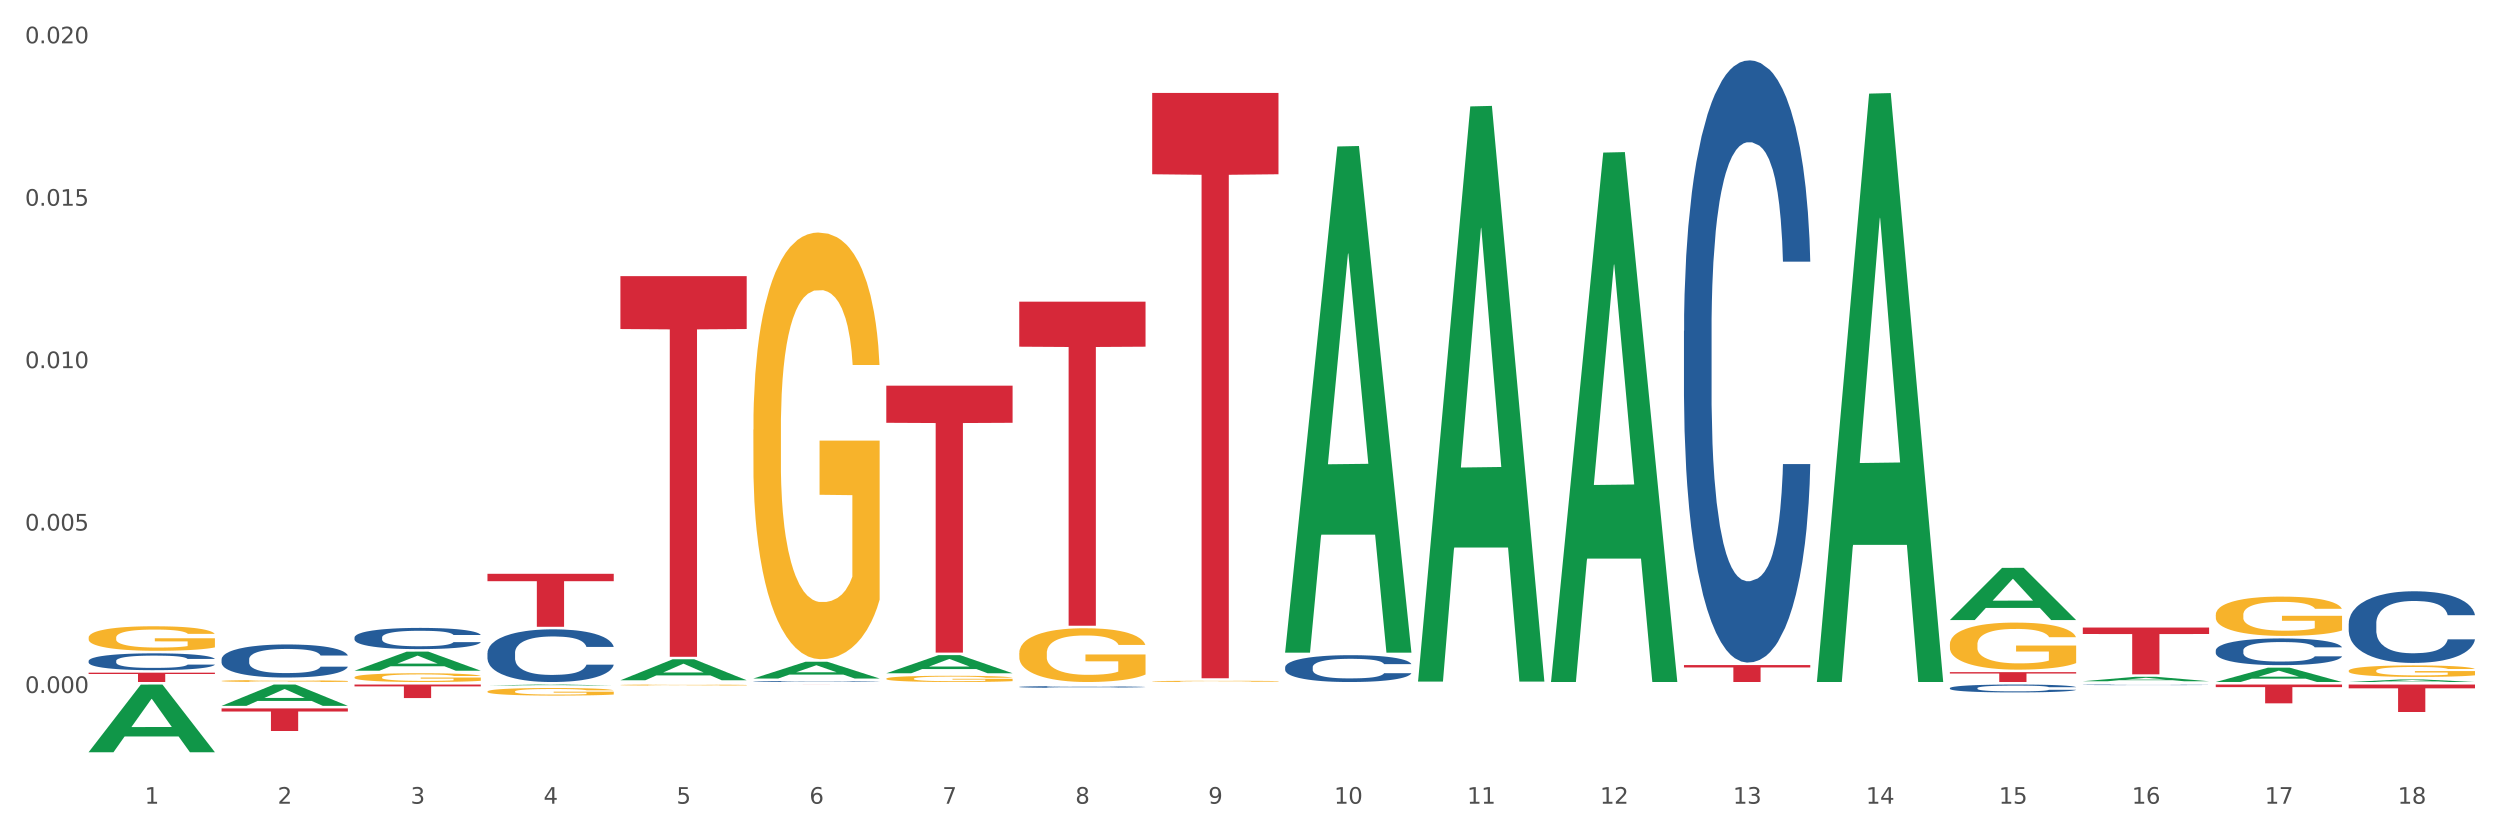 <?xml version="1.0" encoding="utf-8" standalone="no"?>
<!DOCTYPE svg PUBLIC "-//W3C//DTD SVG 1.1//EN"
  "http://www.w3.org/Graphics/SVG/1.1/DTD/svg11.dtd">
<svg xmlns:xlink="http://www.w3.org/1999/xlink" width="1080pt" height="360pt" viewBox="0 0 1080 360" xmlns="http://www.w3.org/2000/svg" version="1.1">
 <rect x="0" y="0" width="1080" height="360" fill="#333333" stroke="none"/>
 <defs>
  <style type="text/css">*{stroke-linejoin: round; stroke-linecap: butt}</style>
 </defs>
 <g id="figure_1">
  <g id="patch_1">
   <path d="M 0 360 
L 1080 360 
L 1080 0 
L 0 0 
z
" style="fill: #ffffff; stroke: #ffffff; stroke-linejoin: miter"/>
  </g>
  <g id="axes_1">
   <g id="matplotlib.axis_1">
    <g id="xtick_1">
     <g id="text_1">
      <!-- 1 -->
      <g style="fill: #4d4d4d" transform="translate(62.51 347.204) scale(0.096 -0.096)">
       <defs>
        <path id="DejaVuSans-31" d="M 794 531 
L 1825 531 
L 1825 4091 
L 703 3866 
L 703 4441 
L 1819 4666 
L 2450 4666 
L 2450 531 
L 3481 531 
L 3481 0 
L 794 0 
L 794 531 
z
" transform="scale(0.016)"/>
       </defs>
       <use xlink:href="#DejaVuSans-31"/>
      </g>
     </g>
    </g>
    <g id="xtick_2">
     <g id="text_2">
      <!-- 2 -->
      <g style="fill: #4d4d4d" transform="translate(119.942 347.204) scale(0.096 -0.096)">
       <defs>
        <path id="DejaVuSans-32" d="M 1228 531 
L 3431 531 
L 3431 0 
L 469 0 
L 469 531 
Q 828 903 1448 1529 
Q 2069 2156 2228 2338 
Q 2531 2678 2651 2914 
Q 2772 3150 2772 3378 
Q 2772 3750 2511 3984 
Q 2250 4219 1831 4219 
Q 1534 4219 1204 4116 
Q 875 4013 500 3803 
L 500 4441 
Q 881 4594 1212 4672 
Q 1544 4750 1819 4750 
Q 2544 4750 2975 4387 
Q 3406 4025 3406 3419 
Q 3406 3131 3298 2873 
Q 3191 2616 2906 2266 
Q 2828 2175 2409 1742 
Q 1991 1309 1228 531 
z
" transform="scale(0.016)"/>
       </defs>
       <use xlink:href="#DejaVuSans-32"/>
      </g>
     </g>
    </g>
    <g id="xtick_3">
     <g id="text_3">
      <!-- 3 -->
      <g style="fill: #4d4d4d" transform="translate(177.375 347.204) scale(0.096 -0.096)">
       <defs>
        <path id="DejaVuSans-33" d="M 2597 2516 
Q 3050 2419 3304 2112 
Q 3559 1806 3559 1356 
Q 3559 666 3084 287 
Q 2609 -91 1734 -91 
Q 1441 -91 1130 -33 
Q 819 25 488 141 
L 488 750 
Q 750 597 1062 519 
Q 1375 441 1716 441 
Q 2309 441 2620 675 
Q 2931 909 2931 1356 
Q 2931 1769 2642 2001 
Q 2353 2234 1838 2234 
L 1294 2234 
L 1294 2753 
L 1863 2753 
Q 2328 2753 2575 2939 
Q 2822 3125 2822 3475 
Q 2822 3834 2567 4026 
Q 2313 4219 1838 4219 
Q 1578 4219 1281 4162 
Q 984 4106 628 3988 
L 628 4550 
Q 988 4650 1302 4700 
Q 1616 4750 1894 4750 
Q 2613 4750 3031 4423 
Q 3450 4097 3450 3541 
Q 3450 3153 3228 2886 
Q 3006 2619 2597 2516 
z
" transform="scale(0.016)"/>
       </defs>
       <use xlink:href="#DejaVuSans-33"/>
      </g>
     </g>
    </g>
    <g id="xtick_4">
     <g id="text_4">
      <!-- 4 -->
      <g style="fill: #4d4d4d" transform="translate(234.808 347.204) scale(0.096 -0.096)">
       <defs>
        <path id="DejaVuSans-34" d="M 2419 4116 
L 825 1625 
L 2419 1625 
L 2419 4116 
z
M 2253 4666 
L 3047 4666 
L 3047 1625 
L 3713 1625 
L 3713 1100 
L 3047 1100 
L 3047 0 
L 2419 0 
L 2419 1100 
L 313 1100 
L 313 1709 
L 2253 4666 
z
" transform="scale(0.016)"/>
       </defs>
       <use xlink:href="#DejaVuSans-34"/>
      </g>
     </g>
    </g>
    <g id="xtick_5">
     <g id="text_5">
      <!-- 5 -->
      <g style="fill: #4d4d4d" transform="translate(292.24 347.204) scale(0.096 -0.096)">
       <defs>
        <path id="DejaVuSans-35" d="M 691 4666 
L 3169 4666 
L 3169 4134 
L 1269 4134 
L 1269 2991 
Q 1406 3038 1543 3061 
Q 1681 3084 1819 3084 
Q 2600 3084 3056 2656 
Q 3513 2228 3513 1497 
Q 3513 744 3044 326 
Q 2575 -91 1722 -91 
Q 1428 -91 1123 -41 
Q 819 9 494 109 
L 494 744 
Q 775 591 1075 516 
Q 1375 441 1709 441 
Q 2250 441 2565 725 
Q 2881 1009 2881 1497 
Q 2881 1984 2565 2268 
Q 2250 2553 1709 2553 
Q 1456 2553 1204 2497 
Q 953 2441 691 2322 
L 691 4666 
z
" transform="scale(0.016)"/>
       </defs>
       <use xlink:href="#DejaVuSans-35"/>
      </g>
     </g>
    </g>
    <g id="xtick_6">
     <g id="text_6">
      <!-- 6 -->
      <g style="fill: #4d4d4d" transform="translate(349.673 347.204) scale(0.096 -0.096)">
       <defs>
        <path id="DejaVuSans-36" d="M 2113 2584 
Q 1688 2584 1439 2293 
Q 1191 2003 1191 1497 
Q 1191 994 1439 701 
Q 1688 409 2113 409 
Q 2538 409 2786 701 
Q 3034 994 3034 1497 
Q 3034 2003 2786 2293 
Q 2538 2584 2113 2584 
z
M 3366 4563 
L 3366 3988 
Q 3128 4100 2886 4159 
Q 2644 4219 2406 4219 
Q 1781 4219 1451 3797 
Q 1122 3375 1075 2522 
Q 1259 2794 1537 2939 
Q 1816 3084 2150 3084 
Q 2853 3084 3261 2657 
Q 3669 2231 3669 1497 
Q 3669 778 3244 343 
Q 2819 -91 2113 -91 
Q 1303 -91 875 529 
Q 447 1150 447 2328 
Q 447 3434 972 4092 
Q 1497 4750 2381 4750 
Q 2619 4750 2861 4703 
Q 3103 4656 3366 4563 
z
" transform="scale(0.016)"/>
       </defs>
       <use xlink:href="#DejaVuSans-36"/>
      </g>
     </g>
    </g>
    <g id="xtick_7">
     <g id="text_7">
      <!-- 7 -->
      <g style="fill: #4d4d4d" transform="translate(407.106 347.204) scale(0.096 -0.096)">
       <defs>
        <path id="DejaVuSans-37" d="M 525 4666 
L 3525 4666 
L 3525 4397 
L 1831 0 
L 1172 0 
L 2766 4134 
L 525 4134 
L 525 4666 
z
" transform="scale(0.016)"/>
       </defs>
       <use xlink:href="#DejaVuSans-37"/>
      </g>
     </g>
    </g>
    <g id="xtick_8">
     <g id="text_8">
      <!-- 8 -->
      <g style="fill: #4d4d4d" transform="translate(464.538 347.204) scale(0.096 -0.096)">
       <defs>
        <path id="DejaVuSans-38" d="M 2034 2216 
Q 1584 2216 1326 1975 
Q 1069 1734 1069 1313 
Q 1069 891 1326 650 
Q 1584 409 2034 409 
Q 2484 409 2743 651 
Q 3003 894 3003 1313 
Q 3003 1734 2745 1975 
Q 2488 2216 2034 2216 
z
M 1403 2484 
Q 997 2584 770 2862 
Q 544 3141 544 3541 
Q 544 4100 942 4425 
Q 1341 4750 2034 4750 
Q 2731 4750 3128 4425 
Q 3525 4100 3525 3541 
Q 3525 3141 3298 2862 
Q 3072 2584 2669 2484 
Q 3125 2378 3379 2068 
Q 3634 1759 3634 1313 
Q 3634 634 3220 271 
Q 2806 -91 2034 -91 
Q 1263 -91 848 271 
Q 434 634 434 1313 
Q 434 1759 690 2068 
Q 947 2378 1403 2484 
z
M 1172 3481 
Q 1172 3119 1398 2916 
Q 1625 2713 2034 2713 
Q 2441 2713 2670 2916 
Q 2900 3119 2900 3481 
Q 2900 3844 2670 4047 
Q 2441 4250 2034 4250 
Q 1625 4250 1398 4047 
Q 1172 3844 1172 3481 
z
" transform="scale(0.016)"/>
       </defs>
       <use xlink:href="#DejaVuSans-38"/>
      </g>
     </g>
    </g>
    <g id="xtick_9">
     <g id="text_9">
      <!-- 9 -->
      <g style="fill: #4d4d4d" transform="translate(521.971 347.204) scale(0.096 -0.096)">
       <defs>
        <path id="DejaVuSans-39" d="M 703 97 
L 703 672 
Q 941 559 1184 500 
Q 1428 441 1663 441 
Q 2288 441 2617 861 
Q 2947 1281 2994 2138 
Q 2813 1869 2534 1725 
Q 2256 1581 1919 1581 
Q 1219 1581 811 2004 
Q 403 2428 403 3163 
Q 403 3881 828 4315 
Q 1253 4750 1959 4750 
Q 2769 4750 3195 4129 
Q 3622 3509 3622 2328 
Q 3622 1225 3098 567 
Q 2575 -91 1691 -91 
Q 1453 -91 1209 -44 
Q 966 3 703 97 
z
M 1959 2075 
Q 2384 2075 2632 2365 
Q 2881 2656 2881 3163 
Q 2881 3666 2632 3958 
Q 2384 4250 1959 4250 
Q 1534 4250 1286 3958 
Q 1038 3666 1038 3163 
Q 1038 2656 1286 2365 
Q 1534 2075 1959 2075 
z
" transform="scale(0.016)"/>
       </defs>
       <use xlink:href="#DejaVuSans-39"/>
      </g>
     </g>
    </g>
    <g id="xtick_10">
     <g id="text_10">
      <!-- 10 -->
      <g style="fill: #4d4d4d" transform="translate(576.35 347.204) scale(0.096 -0.096)">
       <defs>
        <path id="DejaVuSans-30" d="M 2034 4250 
Q 1547 4250 1301 3770 
Q 1056 3291 1056 2328 
Q 1056 1369 1301 889 
Q 1547 409 2034 409 
Q 2525 409 2770 889 
Q 3016 1369 3016 2328 
Q 3016 3291 2770 3770 
Q 2525 4250 2034 4250 
z
M 2034 4750 
Q 2819 4750 3233 4129 
Q 3647 3509 3647 2328 
Q 3647 1150 3233 529 
Q 2819 -91 2034 -91 
Q 1250 -91 836 529 
Q 422 1150 422 2328 
Q 422 3509 836 4129 
Q 1250 4750 2034 4750 
z
" transform="scale(0.016)"/>
       </defs>
       <use xlink:href="#DejaVuSans-31"/>
       <use xlink:href="#DejaVuSans-30" transform="translate(63.623 0)"/>
      </g>
     </g>
    </g>
    <g id="xtick_11">
     <g id="text_11">
      <!-- 11 -->
      <g style="fill: #4d4d4d" transform="translate(633.783 347.204) scale(0.096 -0.096)">
       <use xlink:href="#DejaVuSans-31"/>
       <use xlink:href="#DejaVuSans-31" transform="translate(63.623 0)"/>
      </g>
     </g>
    </g>
    <g id="xtick_12">
     <g id="text_12">
      <!-- 12 -->
      <g style="fill: #4d4d4d" transform="translate(691.215 347.204) scale(0.096 -0.096)">
       <use xlink:href="#DejaVuSans-31"/>
       <use xlink:href="#DejaVuSans-32" transform="translate(63.623 0)"/>
      </g>
     </g>
    </g>
    <g id="xtick_13">
     <g id="text_13">
      <!-- 13 -->
      <g style="fill: #4d4d4d" transform="translate(748.648 347.204) scale(0.096 -0.096)">
       <use xlink:href="#DejaVuSans-31"/>
       <use xlink:href="#DejaVuSans-33" transform="translate(63.623 0)"/>
      </g>
     </g>
    </g>
    <g id="xtick_14">
     <g id="text_14">
      <!-- 14 -->
      <g style="fill: #4d4d4d" transform="translate(806.081 347.204) scale(0.096 -0.096)">
       <use xlink:href="#DejaVuSans-31"/>
       <use xlink:href="#DejaVuSans-34" transform="translate(63.623 0)"/>
      </g>
     </g>
    </g>
    <g id="xtick_15">
     <g id="text_15">
      <!-- 15 -->
      <g style="fill: #4d4d4d" transform="translate(863.513 347.204) scale(0.096 -0.096)">
       <use xlink:href="#DejaVuSans-31"/>
       <use xlink:href="#DejaVuSans-35" transform="translate(63.623 0)"/>
      </g>
     </g>
    </g>
    <g id="xtick_16">
     <g id="text_16">
      <!-- 16 -->
      <g style="fill: #4d4d4d" transform="translate(920.946 347.204) scale(0.096 -0.096)">
       <use xlink:href="#DejaVuSans-31"/>
       <use xlink:href="#DejaVuSans-36" transform="translate(63.623 0)"/>
      </g>
     </g>
    </g>
    <g id="xtick_17">
     <g id="text_17">
      <!-- 17 -->
      <g style="fill: #4d4d4d" transform="translate(978.379 347.204) scale(0.096 -0.096)">
       <use xlink:href="#DejaVuSans-31"/>
       <use xlink:href="#DejaVuSans-37" transform="translate(63.623 0)"/>
      </g>
     </g>
    </g>
    <g id="xtick_18">
     <g id="text_18">
      <!-- 18 -->
      <g style="fill: #4d4d4d" transform="translate(1035.811 347.204) scale(0.096 -0.096)">
       <use xlink:href="#DejaVuSans-31"/>
       <use xlink:href="#DejaVuSans-38" transform="translate(63.623 0)"/>
      </g>
     </g>
    </g>
    <g id="xtick_19"/>
    <g id="xtick_20"/>
    <g id="xtick_21"/>
    <g id="xtick_22"/>
    <g id="xtick_23"/>
    <g id="xtick_24"/>
    <g id="xtick_25"/>
    <g id="xtick_26"/>
    <g id="xtick_27"/>
    <g id="xtick_28"/>
    <g id="xtick_29"/>
    <g id="xtick_30"/>
    <g id="xtick_31"/>
    <g id="xtick_32"/>
    <g id="xtick_33"/>
    <g id="xtick_34"/>
    <g id="xtick_35"/>
   </g>
   <g id="matplotlib.axis_2">
    <g id="ytick_1">
     <g id="text_19">
      <!-- 0.000 -->
      <g style="fill: #4d4d4d" transform="translate(10.8 299.361) scale(0.096 -0.096)">
       <defs>
        <path id="DejaVuSans-2e" d="M 684 794 
L 1344 794 
L 1344 0 
L 684 0 
L 684 794 
z
" transform="scale(0.016)"/>
       </defs>
       <use xlink:href="#DejaVuSans-30"/>
       <use xlink:href="#DejaVuSans-2e" transform="translate(63.623 0)"/>
       <use xlink:href="#DejaVuSans-30" transform="translate(95.41 0)"/>
       <use xlink:href="#DejaVuSans-30" transform="translate(159.033 0)"/>
       <use xlink:href="#DejaVuSans-30" transform="translate(222.656 0)"/>
      </g>
     </g>
    </g>
    <g id="ytick_2">
     <g id="text_20">
      <!-- 0.005 -->
      <g style="fill: #4d4d4d" transform="translate(10.8 229.199) scale(0.096 -0.096)">
       <use xlink:href="#DejaVuSans-30"/>
       <use xlink:href="#DejaVuSans-2e" transform="translate(63.623 0)"/>
       <use xlink:href="#DejaVuSans-30" transform="translate(95.41 0)"/>
       <use xlink:href="#DejaVuSans-30" transform="translate(159.033 0)"/>
       <use xlink:href="#DejaVuSans-35" transform="translate(222.656 0)"/>
      </g>
     </g>
    </g>
    <g id="ytick_3">
     <g id="text_21">
      <!-- 0.010 -->
      <g style="fill: #4d4d4d" transform="translate(10.8 159.036) scale(0.096 -0.096)">
       <use xlink:href="#DejaVuSans-30"/>
       <use xlink:href="#DejaVuSans-2e" transform="translate(63.623 0)"/>
       <use xlink:href="#DejaVuSans-30" transform="translate(95.41 0)"/>
       <use xlink:href="#DejaVuSans-31" transform="translate(159.033 0)"/>
       <use xlink:href="#DejaVuSans-30" transform="translate(222.656 0)"/>
      </g>
     </g>
    </g>
    <g id="ytick_4">
     <g id="text_22">
      <!-- 0.015 -->
      <g style="fill: #4d4d4d" transform="translate(10.8 88.874) scale(0.096 -0.096)">
       <use xlink:href="#DejaVuSans-30"/>
       <use xlink:href="#DejaVuSans-2e" transform="translate(63.623 0)"/>
       <use xlink:href="#DejaVuSans-30" transform="translate(95.41 0)"/>
       <use xlink:href="#DejaVuSans-31" transform="translate(159.033 0)"/>
       <use xlink:href="#DejaVuSans-35" transform="translate(222.656 0)"/>
      </g>
     </g>
    </g>
    <g id="ytick_5">
     <g id="text_23">
      <!-- 0.020 -->
      <g style="fill: #4d4d4d" transform="translate(10.8 18.711) scale(0.096 -0.096)">
       <use xlink:href="#DejaVuSans-30"/>
       <use xlink:href="#DejaVuSans-2e" transform="translate(63.623 0)"/>
       <use xlink:href="#DejaVuSans-30" transform="translate(95.41 0)"/>
       <use xlink:href="#DejaVuSans-32" transform="translate(159.033 0)"/>
       <use xlink:href="#DejaVuSans-30" transform="translate(222.656 0)"/>
      </g>
     </g>
    </g>
    <g id="ytick_6"/>
    <g id="ytick_7"/>
    <g id="ytick_8"/>
    <g id="ytick_9"/>
    <g id="ytick_10"/>
   </g>
   <g id="PolyCollection_1">
    <path d="M 38.283 324.91 
L 38.339 324.882 
L 60.839 295.742 
L 70.176 295.714 
L 92.844 324.965 
L 82.044 324.965 
L 77.151 318.153 
L 53.92 318.153 
L 53.751 318.263 
L 49.026 324.965 
L 38.283 324.965 
L 38.283 324.91 
L 56.845 314.088 
L 74.226 314.061 
L 65.62 301.949 
L 65.507 301.894 
L 65.395 301.976 
L 56.789 314.061 
L 56.845 314.088 
L 38.283 324.91 
z
" clip-path="url(#pfaa5e9435b)" style="fill: #109648"/>
    <path d="M 1014.639 295.714 
L 1069.2 295.714 
L 1069.2 297.362 
L 1047.738 297.373 
L 1047.738 307.573 
L 1035.972 307.573 
L 1035.972 297.373 
L 1014.639 297.362 
L 1014.639 295.725 
L 1014.639 295.714 
z
" clip-path="url(#pfaa5e9435b)" style="fill: #d62839"/>
    <path d="M 957.206 295.714 
L 1011.767 295.714 
L 1011.767 296.845 
L 990.305 296.852 
L 990.305 303.85 
L 978.539 303.85 
L 978.539 296.852 
L 957.206 296.845 
L 957.206 295.722 
L 957.206 295.714 
z
" clip-path="url(#pfaa5e9435b)" style="fill: #d62839"/>
    <path d="M 899.774 271.086 
L 954.335 271.086 
L 954.335 273.896 
L 932.872 273.915 
L 932.872 291.308 
L 921.107 291.308 
L 921.107 273.915 
L 899.774 273.896 
L 899.774 271.105 
L 899.774 271.086 
z
" clip-path="url(#pfaa5e9435b)" style="fill: #d62839"/>
    <path d="M 842.341 290.375 
L 896.902 290.375 
L 896.902 290.967 
L 875.439 290.971 
L 875.439 294.636 
L 863.674 294.636 
L 863.674 290.971 
L 842.341 290.967 
L 842.341 290.379 
L 842.341 290.375 
z
" clip-path="url(#pfaa5e9435b)" style="fill: #d62839"/>
    <path d="M 727.475 287.318 
L 782.036 287.318 
L 782.036 288.335 
L 760.574 288.342 
L 760.574 294.636 
L 748.809 294.636 
L 748.809 288.342 
L 727.475 288.335 
L 727.475 287.325 
L 727.475 287.318 
z
" clip-path="url(#pfaa5e9435b)" style="fill: #d62839"/>
    <path d="M 497.745 40.133 
L 552.306 40.133 
L 552.306 75.276 
L 530.843 75.513 
L 530.843 293.017 
L 519.078 293.017 
L 519.078 75.513 
L 497.745 75.276 
L 497.745 40.371 
L 497.745 40.133 
z
" clip-path="url(#pfaa5e9435b)" style="fill: #d62839"/>
    <path d="M 440.312 130.312 
L 494.873 130.312 
L 494.873 149.769 
L 473.411 149.9 
L 473.411 270.322 
L 461.645 270.322 
L 461.645 149.9 
L 440.312 149.769 
L 440.312 130.443 
L 440.312 130.312 
z
" clip-path="url(#pfaa5e9435b)" style="fill: #d62839"/>
    <path d="M 382.879 166.622 
L 437.44 166.622 
L 437.44 182.647 
L 415.978 182.755 
L 415.978 281.934 
L 404.212 281.934 
L 404.212 182.755 
L 382.879 182.647 
L 382.879 166.731 
L 382.879 166.622 
z
" clip-path="url(#pfaa5e9435b)" style="fill: #d62839"/>
    <path d="M 325.447 295.714 
L 380.008 295.714 
L 380.008 295.718 
L 358.545 295.718 
L 358.545 295.742 
L 346.78 295.742 
L 346.78 295.718 
L 325.447 295.718 
L 325.447 295.714 
L 325.447 295.714 
z
" clip-path="url(#pfaa5e9435b)" style="fill: #d62839"/>
    <path d="M 268.014 119.286 
L 322.575 119.286 
L 322.575 142.138 
L 301.112 142.293 
L 301.112 283.728 
L 289.347 283.728 
L 289.347 142.293 
L 268.014 142.138 
L 268.014 119.44 
L 268.014 119.286 
z
" clip-path="url(#pfaa5e9435b)" style="fill: #d62839"/>
    <path d="M 210.581 247.886 
L 265.142 247.886 
L 265.142 251.069 
L 243.68 251.09 
L 243.68 270.791 
L 231.914 270.791 
L 231.914 251.09 
L 210.581 251.069 
L 210.581 247.907 
L 210.581 247.886 
z
" clip-path="url(#pfaa5e9435b)" style="fill: #d62839"/>
    <path d="M 38.283 290.594 
L 92.844 290.594 
L 92.844 291.156 
L 71.382 291.159 
L 71.382 294.636 
L 59.616 294.636 
L 59.616 291.159 
L 38.283 291.156 
L 38.283 290.598 
L 38.283 290.594 
z
" clip-path="url(#pfaa5e9435b)" style="fill: #d62839"/>
    <path d="M 153.148 295.714 
L 207.709 295.714 
L 207.709 296.529 
L 186.247 296.535 
L 186.247 301.579 
L 174.482 301.579 
L 174.482 296.535 
L 153.148 296.529 
L 153.148 295.72 
L 153.148 295.714 
z
" clip-path="url(#pfaa5e9435b)" style="fill: #d62839"/>
    <path d="M 957.206 280.989 
L 957.271 280.978 
L 957.271 280.683 
L 957.464 280.282 
L 958.174 279.543 
L 959.077 278.984 
L 960.624 278.33 
L 961.463 278.055 
L 962.559 277.749 
L 964.816 277.254 
L 967.396 276.831 
L 969.202 276.599 
L 970.556 276.452 
L 973.587 276.188 
L 975.329 276.072 
L 977.135 275.977 
L 978.682 275.914 
L 981.262 275.84 
L 983.326 275.808 
L 985.712 275.797 
L 987.711 275.808 
L 990.356 275.85 
L 994.225 275.977 
L 995.709 276.051 
L 997.708 276.177 
L 999.772 276.346 
L 1001.448 276.515 
L 1003.383 276.758 
L 1005.382 277.074 
L 1007.317 277.475 
L 1008.672 277.844 
L 1009.768 278.235 
L 1010.735 278.71 
L 1011.445 279.227 
L 1011.767 279.659 
L 999.965 279.659 
L 999.643 279.269 
L 998.998 278.847 
L 998.353 278.562 
L 997.643 278.33 
L 996.547 278.066 
L 995.58 277.897 
L 993.967 277.697 
L 992.484 277.57 
L 991.259 277.496 
L 989.775 277.433 
L 986.615 277.37 
L 984.358 277.37 
L 982.939 277.391 
L 981.198 277.443 
L 979.714 277.517 
L 977.973 277.644 
L 976.619 277.781 
L 975.264 277.96 
L 974.49 278.087 
L 973.329 278.319 
L 972.556 278.509 
L 971.524 278.836 
L 970.943 279.068 
L 969.911 279.67 
L 969.46 280.113 
L 969.266 280.419 
L 969.137 280.756 
L 969.137 282.402 
L 969.524 283.141 
L 969.847 283.458 
L 970.363 283.816 
L 971.33 284.281 
L 972.749 284.734 
L 974.232 285.061 
L 975.458 285.262 
L 976.619 285.41 
L 977.779 285.526 
L 979.198 285.631 
L 980.359 285.694 
L 982.101 285.758 
L 984.164 285.789 
L 985.777 285.789 
L 989.066 285.737 
L 990.549 285.684 
L 991.968 285.61 
L 993.516 285.494 
L 994.741 285.367 
L 995.451 285.272 
L 996.611 285.072 
L 997.514 284.861 
L 998.288 284.618 
L 998.804 284.407 
L 999.385 284.091 
L 999.836 283.732 
L 999.965 283.542 
L 1011.767 283.542 
L 1011.509 283.922 
L 1011.058 284.291 
L 1010.155 284.787 
L 1009.446 285.072 
L 1008.349 285.42 
L 1007.188 285.716 
L 1005.576 286.043 
L 1004.093 286.285 
L 1002.545 286.496 
L 1000.868 286.686 
L 997.837 286.95 
L 996.74 287.024 
L 994.419 287.15 
L 992.613 287.224 
L 989.969 287.298 
L 987.26 287.34 
L 984.422 287.351 
L 981.907 287.33 
L 979.134 287.267 
L 977.393 287.203 
L 975.458 287.108 
L 973.2 286.961 
L 971.072 286.781 
L 969.073 286.57 
L 967.203 286.327 
L 965.461 286.053 
L 963.204 285.599 
L 961.527 285.156 
L 960.302 284.745 
L 959.463 284.397 
L 958.625 283.953 
L 958.174 283.648 
L 957.464 282.909 
L 957.206 282.223 
L 957.206 280.989 
z
" clip-path="url(#pfaa5e9435b)" style="fill: #255c99"/>
    <path d="M 899.774 295.835 
L 899.838 295.834 
L 899.838 295.827 
L 900.032 295.818 
L 900.741 295.801 
L 901.644 295.788 
L 903.192 295.773 
L 904.03 295.767 
L 905.126 295.759 
L 907.384 295.748 
L 909.963 295.738 
L 911.769 295.733 
L 913.124 295.729 
L 916.155 295.723 
L 917.896 295.721 
L 919.702 295.718 
L 921.25 295.717 
L 923.829 295.715 
L 925.893 295.714 
L 928.279 295.714 
L 930.279 295.714 
L 932.923 295.715 
L 936.793 295.718 
L 938.276 295.72 
L 940.275 295.723 
L 942.339 295.727 
L 944.016 295.731 
L 945.951 295.736 
L 947.95 295.744 
L 949.885 295.753 
L 951.239 295.762 
L 952.335 295.771 
L 953.303 295.782 
L 954.012 295.794 
L 954.335 295.804 
L 942.532 295.804 
L 942.21 295.795 
L 941.565 295.785 
L 940.92 295.778 
L 940.211 295.773 
L 939.114 295.767 
L 938.147 295.763 
L 936.535 295.758 
L 935.051 295.755 
L 933.826 295.754 
L 932.342 295.752 
L 929.182 295.751 
L 926.925 295.751 
L 925.506 295.751 
L 923.765 295.752 
L 922.282 295.754 
L 920.54 295.757 
L 919.186 295.76 
L 917.832 295.764 
L 917.058 295.767 
L 915.897 295.773 
L 915.123 295.777 
L 914.091 295.785 
L 913.511 295.79 
L 912.479 295.804 
L 912.027 295.814 
L 911.834 295.821 
L 911.705 295.829 
L 911.705 295.867 
L 912.092 295.884 
L 912.414 295.892 
L 912.93 295.9 
L 913.897 295.911 
L 915.316 295.921 
L 916.8 295.929 
L 918.025 295.934 
L 919.186 295.937 
L 920.347 295.94 
L 921.766 295.942 
L 922.927 295.944 
L 924.668 295.945 
L 926.732 295.946 
L 928.344 295.946 
L 931.633 295.945 
L 933.116 295.943 
L 934.535 295.942 
L 936.083 295.939 
L 937.308 295.936 
L 938.018 295.934 
L 939.179 295.929 
L 940.082 295.924 
L 940.856 295.919 
L 941.372 295.914 
L 941.952 295.906 
L 942.403 295.898 
L 942.532 295.894 
L 954.335 295.894 
L 954.077 295.902 
L 953.625 295.911 
L 952.722 295.923 
L 952.013 295.929 
L 950.916 295.937 
L 949.756 295.944 
L 948.143 295.952 
L 946.66 295.957 
L 945.112 295.962 
L 943.435 295.967 
L 940.404 295.973 
L 939.308 295.974 
L 936.986 295.977 
L 935.18 295.979 
L 932.536 295.981 
L 929.827 295.982 
L 926.99 295.982 
L 924.474 295.981 
L 921.701 295.98 
L 919.96 295.979 
L 918.025 295.976 
L 915.768 295.973 
L 913.64 295.969 
L 911.64 295.964 
L 909.77 295.958 
L 908.029 295.952 
L 905.771 295.941 
L 904.095 295.931 
L 902.869 295.922 
L 902.031 295.913 
L 901.192 295.903 
L 900.741 295.896 
L 900.032 295.879 
L 899.774 295.863 
L 899.774 295.835 
z
" clip-path="url(#pfaa5e9435b)" style="fill: #255c99"/>
    <path d="M 842.341 297.25 
L 842.405 297.246 
L 842.405 297.159 
L 842.599 297.04 
L 843.308 296.822 
L 844.211 296.657 
L 845.759 296.463 
L 846.597 296.382 
L 847.694 296.292 
L 849.951 296.145 
L 852.531 296.02 
L 854.337 295.951 
L 855.691 295.908 
L 858.722 295.83 
L 860.463 295.795 
L 862.269 295.767 
L 863.817 295.749 
L 866.397 295.727 
L 868.46 295.717 
L 870.847 295.714 
L 872.846 295.717 
L 875.49 295.73 
L 879.36 295.767 
L 880.843 295.789 
L 882.842 295.827 
L 884.906 295.877 
L 886.583 295.926 
L 888.518 295.998 
L 890.517 296.092 
L 892.452 296.21 
L 893.806 296.32 
L 894.903 296.435 
L 895.87 296.576 
L 896.579 296.728 
L 896.902 296.856 
L 885.1 296.856 
L 884.777 296.741 
L 884.132 296.616 
L 883.487 296.532 
L 882.778 296.463 
L 881.682 296.385 
L 880.714 296.335 
L 879.102 296.276 
L 877.618 296.238 
L 876.393 296.217 
L 874.91 296.198 
L 871.75 296.179 
L 869.492 296.179 
L 868.074 296.185 
L 866.332 296.201 
L 864.849 296.223 
L 863.108 296.26 
L 861.753 296.301 
L 860.399 296.354 
L 859.625 296.391 
L 858.464 296.46 
L 857.69 296.516 
L 856.658 296.613 
L 856.078 296.682 
L 855.046 296.859 
L 854.594 296.991 
L 854.401 297.081 
L 854.272 297.181 
L 854.272 297.668 
L 854.659 297.886 
L 854.981 297.98 
L 855.497 298.086 
L 856.465 298.223 
L 857.884 298.357 
L 859.367 298.454 
L 860.592 298.513 
L 861.753 298.557 
L 862.914 298.591 
L 864.333 298.623 
L 865.494 298.641 
L 867.235 298.66 
L 869.299 298.669 
L 870.911 298.669 
L 874.2 298.654 
L 875.684 298.638 
L 877.103 298.616 
L 878.65 298.582 
L 879.876 298.545 
L 880.585 298.517 
L 881.746 298.457 
L 882.649 298.395 
L 883.423 298.323 
L 883.939 298.261 
L 884.519 298.167 
L 884.971 298.061 
L 885.1 298.005 
L 896.902 298.005 
L 896.644 298.117 
L 896.192 298.226 
L 895.29 298.373 
L 894.58 298.457 
L 893.484 298.56 
L 892.323 298.648 
L 890.711 298.744 
L 889.227 298.816 
L 887.679 298.879 
L 886.003 298.935 
L 882.971 299.013 
L 881.875 299.035 
L 879.553 299.072 
L 877.747 299.094 
L 875.103 299.116 
L 872.395 299.128 
L 869.557 299.131 
L 867.042 299.125 
L 864.268 299.106 
L 862.527 299.088 
L 860.592 299.06 
L 858.335 299.016 
L 856.207 298.963 
L 854.208 298.9 
L 852.337 298.829 
L 850.596 298.747 
L 848.339 298.613 
L 846.662 298.482 
L 845.436 298.36 
L 844.598 298.258 
L 843.76 298.126 
L 843.308 298.036 
L 842.599 297.818 
L 842.341 297.615 
L 842.341 297.25 
z
" clip-path="url(#pfaa5e9435b)" style="fill: #255c99"/>
    <path d="M 727.475 142.971 
L 727.54 142.734 
L 727.54 136.081 
L 727.733 127.053 
L 728.443 110.421 
L 729.346 97.829 
L 730.894 83.098 
L 731.732 76.921 
L 732.828 70.03 
L 735.086 58.864 
L 737.665 49.36 
L 739.471 44.133 
L 740.825 40.807 
L 743.857 34.867 
L 745.598 32.253 
L 747.404 30.115 
L 748.952 28.689 
L 751.531 27.026 
L 753.595 26.313 
L 755.981 26.076 
L 757.981 26.313 
L 760.625 27.264 
L 764.494 30.115 
L 765.978 31.778 
L 767.977 34.629 
L 770.041 38.431 
L 771.718 42.232 
L 773.652 47.697 
L 775.652 54.825 
L 777.586 63.853 
L 778.941 72.169 
L 780.037 80.96 
L 781.005 91.651 
L 781.714 103.293 
L 782.036 113.035 
L 770.234 113.035 
L 769.912 104.244 
L 769.267 94.74 
L 768.622 88.325 
L 767.913 83.098 
L 766.816 77.158 
L 765.849 73.357 
L 764.236 68.842 
L 762.753 65.991 
L 761.528 64.328 
L 760.044 62.903 
L 756.884 61.477 
L 754.627 61.477 
L 753.208 61.952 
L 751.467 63.14 
L 749.983 64.803 
L 748.242 67.654 
L 746.888 70.743 
L 745.533 74.782 
L 744.76 77.633 
L 743.599 82.86 
L 742.825 87.137 
L 741.793 94.502 
L 741.212 99.729 
L 740.181 113.272 
L 739.729 123.251 
L 739.536 130.141 
L 739.407 137.744 
L 739.407 174.809 
L 739.794 191.44 
L 740.116 198.568 
L 740.632 206.646 
L 741.599 217.1 
L 743.018 227.317 
L 744.502 234.682 
L 745.727 239.196 
L 746.888 242.523 
L 748.049 245.136 
L 749.468 247.512 
L 750.628 248.938 
L 752.37 250.363 
L 754.433 251.076 
L 756.046 251.076 
L 759.335 249.888 
L 760.818 248.7 
L 762.237 247.037 
L 763.785 244.423 
L 765.01 241.572 
L 765.72 239.434 
L 766.881 234.92 
L 767.784 230.168 
L 768.557 224.703 
L 769.073 219.951 
L 769.654 212.823 
L 770.105 204.745 
L 770.234 200.469 
L 782.036 200.469 
L 781.779 209.022 
L 781.327 217.338 
L 780.424 228.505 
L 779.715 234.92 
L 778.618 242.76 
L 777.457 249.413 
L 775.845 256.778 
L 774.362 262.243 
L 772.814 266.995 
L 771.137 271.271 
L 768.106 277.211 
L 767.01 278.874 
L 764.688 281.725 
L 762.882 283.388 
L 760.238 285.052 
L 757.529 286.002 
L 754.691 286.24 
L 752.176 285.764 
L 749.403 284.339 
L 747.662 282.913 
L 745.727 280.775 
L 743.47 277.449 
L 741.341 273.41 
L 739.342 268.658 
L 737.472 263.193 
L 735.731 257.016 
L 733.473 246.799 
L 731.796 236.82 
L 730.571 227.554 
L 729.733 219.714 
L 728.894 209.735 
L 728.443 202.845 
L 727.733 186.213 
L 727.475 170.77 
L 727.475 142.971 
z
" clip-path="url(#pfaa5e9435b)" style="fill: #255c99"/>
    <path d="M 555.177 288.247 
L 555.242 288.236 
L 555.242 287.939 
L 555.435 287.537 
L 556.145 286.795 
L 557.048 286.233 
L 558.595 285.577 
L 559.434 285.301 
L 560.53 284.994 
L 562.787 284.496 
L 565.367 284.072 
L 567.173 283.839 
L 568.527 283.69 
L 571.559 283.426 
L 573.3 283.309 
L 575.106 283.214 
L 576.653 283.15 
L 579.233 283.076 
L 581.297 283.044 
L 583.683 283.034 
L 585.683 283.044 
L 588.327 283.087 
L 592.196 283.214 
L 593.68 283.288 
L 595.679 283.415 
L 597.743 283.585 
L 599.42 283.754 
L 601.354 283.998 
L 603.354 284.316 
L 605.288 284.718 
L 606.643 285.089 
L 607.739 285.481 
L 608.706 285.958 
L 609.416 286.477 
L 609.738 286.912 
L 597.936 286.912 
L 597.614 286.52 
L 596.969 286.096 
L 596.324 285.81 
L 595.614 285.577 
L 594.518 285.312 
L 593.551 285.142 
L 591.938 284.941 
L 590.455 284.814 
L 589.23 284.739 
L 587.746 284.676 
L 584.586 284.612 
L 582.329 284.612 
L 580.91 284.634 
L 579.169 284.686 
L 577.685 284.761 
L 575.944 284.888 
L 574.59 285.026 
L 573.235 285.206 
L 572.461 285.333 
L 571.301 285.566 
L 570.527 285.757 
L 569.495 286.085 
L 568.914 286.318 
L 567.882 286.922 
L 567.431 287.367 
L 567.238 287.674 
L 567.109 288.013 
L 567.109 289.666 
L 567.495 290.408 
L 567.818 290.726 
L 568.334 291.086 
L 569.301 291.552 
L 570.72 292.008 
L 572.203 292.336 
L 573.429 292.538 
L 574.59 292.686 
L 575.751 292.803 
L 577.169 292.909 
L 578.33 292.972 
L 580.072 293.036 
L 582.135 293.068 
L 583.748 293.068 
L 587.037 293.015 
L 588.52 292.962 
L 589.939 292.887 
L 591.487 292.771 
L 592.712 292.644 
L 593.422 292.548 
L 594.583 292.347 
L 595.485 292.135 
L 596.259 291.891 
L 596.775 291.68 
L 597.356 291.362 
L 597.807 291.001 
L 597.936 290.811 
L 609.738 290.811 
L 609.48 291.192 
L 609.029 291.563 
L 608.126 292.061 
L 607.417 292.347 
L 606.32 292.697 
L 605.159 292.993 
L 603.547 293.322 
L 602.064 293.566 
L 600.516 293.777 
L 598.839 293.968 
L 595.808 294.233 
L 594.712 294.307 
L 592.39 294.434 
L 590.584 294.509 
L 587.94 294.583 
L 585.231 294.625 
L 582.393 294.636 
L 579.878 294.614 
L 577.105 294.551 
L 575.364 294.487 
L 573.429 294.392 
L 571.172 294.244 
L 569.043 294.064 
L 567.044 293.852 
L 565.174 293.608 
L 563.432 293.332 
L 561.175 292.877 
L 559.498 292.432 
L 558.273 292.019 
L 557.435 291.669 
L 556.596 291.224 
L 556.145 290.917 
L 555.435 290.175 
L 555.177 289.486 
L 555.177 288.247 
z
" clip-path="url(#pfaa5e9435b)" style="fill: #255c99"/>
    <path d="M 440.312 296.734 
L 440.376 296.734 
L 440.376 296.714 
L 440.57 296.688 
L 441.279 296.639 
L 442.182 296.601 
L 443.73 296.558 
L 444.568 296.54 
L 445.665 296.52 
L 447.922 296.487 
L 450.502 296.459 
L 452.308 296.443 
L 453.662 296.434 
L 456.693 296.416 
L 458.434 296.408 
L 460.24 296.402 
L 461.788 296.398 
L 464.368 296.393 
L 466.432 296.391 
L 468.818 296.39 
L 470.817 296.391 
L 473.461 296.394 
L 477.331 296.402 
L 478.814 296.407 
L 480.814 296.415 
L 482.877 296.427 
L 484.554 296.438 
L 486.489 296.454 
L 488.488 296.475 
L 490.423 296.501 
L 491.777 296.526 
L 492.874 296.552 
L 493.841 296.583 
L 494.551 296.618 
L 494.873 296.646 
L 483.071 296.646 
L 482.748 296.62 
L 482.103 296.592 
L 481.458 296.573 
L 480.749 296.558 
L 479.653 296.541 
L 478.685 296.529 
L 477.073 296.516 
L 475.59 296.508 
L 474.364 296.503 
L 472.881 296.499 
L 469.721 296.494 
L 467.463 296.494 
L 466.045 296.496 
L 464.303 296.499 
L 462.82 296.504 
L 461.079 296.513 
L 459.724 296.522 
L 458.37 296.534 
L 457.596 296.542 
L 456.435 296.557 
L 455.661 296.57 
L 454.629 296.592 
L 454.049 296.607 
L 453.017 296.647 
L 452.566 296.676 
L 452.372 296.697 
L 452.243 296.719 
L 452.243 296.828 
L 452.63 296.877 
L 452.953 296.898 
L 453.468 296.922 
L 454.436 296.953 
L 455.855 296.983 
L 457.338 297.004 
L 458.563 297.018 
L 459.724 297.028 
L 460.885 297.035 
L 462.304 297.042 
L 463.465 297.046 
L 465.206 297.051 
L 467.27 297.053 
L 468.882 297.053 
L 472.171 297.049 
L 473.655 297.046 
L 475.074 297.041 
L 476.621 297.033 
L 477.847 297.025 
L 478.556 297.018 
L 479.717 297.005 
L 480.62 296.991 
L 481.394 296.975 
L 481.91 296.961 
L 482.49 296.94 
L 482.942 296.916 
L 483.071 296.904 
L 494.873 296.904 
L 494.615 296.929 
L 494.164 296.953 
L 493.261 296.986 
L 492.551 297.005 
L 491.455 297.028 
L 490.294 297.048 
L 488.682 297.07 
L 487.198 297.086 
L 485.65 297.1 
L 483.974 297.112 
L 480.942 297.13 
L 479.846 297.135 
L 477.524 297.143 
L 475.719 297.148 
L 473.074 297.153 
L 470.366 297.156 
L 467.528 297.156 
L 465.013 297.155 
L 462.24 297.151 
L 460.498 297.146 
L 458.563 297.14 
L 456.306 297.13 
L 454.178 297.118 
L 452.179 297.104 
L 450.308 297.088 
L 448.567 297.07 
L 446.31 297.04 
L 444.633 297.011 
L 443.408 296.983 
L 442.569 296.96 
L 441.731 296.931 
L 441.279 296.911 
L 440.57 296.862 
L 440.312 296.816 
L 440.312 296.734 
z
" clip-path="url(#pfaa5e9435b)" style="fill: #255c99"/>
    <path d="M 325.447 294.395 
L 325.511 294.394 
L 325.511 294.383 
L 325.704 294.368 
L 326.414 294.34 
L 327.317 294.319 
L 328.865 294.294 
L 329.703 294.284 
L 330.799 294.272 
L 333.057 294.253 
L 335.636 294.237 
L 337.442 294.229 
L 338.797 294.223 
L 341.828 294.213 
L 343.569 294.209 
L 345.375 294.205 
L 346.923 294.203 
L 349.502 294.2 
L 351.566 294.199 
L 353.952 294.198 
L 355.952 294.199 
L 358.596 294.2 
L 362.465 294.205 
L 363.949 294.208 
L 365.948 294.213 
L 368.012 294.219 
L 369.689 294.225 
L 371.623 294.235 
L 373.623 294.247 
L 375.558 294.262 
L 376.912 294.276 
L 378.008 294.291 
L 378.976 294.309 
L 379.685 294.328 
L 380.008 294.344 
L 368.205 294.344 
L 367.883 294.33 
L 367.238 294.314 
L 366.593 294.303 
L 365.884 294.294 
L 364.787 294.284 
L 363.82 294.278 
L 362.208 294.27 
L 360.724 294.265 
L 359.499 294.263 
L 358.015 294.26 
L 354.855 294.258 
L 352.598 294.258 
L 351.179 294.259 
L 349.438 294.261 
L 347.955 294.263 
L 346.213 294.268 
L 344.859 294.273 
L 343.505 294.28 
L 342.731 294.285 
L 341.57 294.294 
L 340.796 294.301 
L 339.764 294.313 
L 339.184 294.322 
L 338.152 294.345 
L 337.7 294.362 
L 337.507 294.373 
L 337.378 294.386 
L 337.378 294.448 
L 337.765 294.476 
L 338.087 294.488 
L 338.603 294.502 
L 339.57 294.519 
L 340.989 294.537 
L 342.473 294.549 
L 343.698 294.557 
L 344.859 294.562 
L 346.02 294.567 
L 347.439 294.571 
L 348.599 294.573 
L 350.341 294.575 
L 352.405 294.577 
L 354.017 294.577 
L 357.306 294.575 
L 358.789 294.573 
L 360.208 294.57 
L 361.756 294.565 
L 362.981 294.561 
L 363.691 294.557 
L 364.852 294.549 
L 365.755 294.541 
L 366.529 294.532 
L 367.044 294.524 
L 367.625 294.512 
L 368.076 294.499 
L 368.205 294.491 
L 380.008 294.491 
L 379.75 294.506 
L 379.298 294.52 
L 378.395 294.539 
L 377.686 294.549 
L 376.589 294.563 
L 375.429 294.574 
L 373.816 294.586 
L 372.333 294.595 
L 370.785 294.603 
L 369.108 294.611 
L 366.077 294.621 
L 364.981 294.623 
L 362.659 294.628 
L 360.853 294.631 
L 358.209 294.634 
L 355.5 294.635 
L 352.663 294.636 
L 350.147 294.635 
L 347.374 294.632 
L 345.633 294.63 
L 343.698 294.626 
L 341.441 294.621 
L 339.313 294.614 
L 337.313 294.606 
L 335.443 294.597 
L 333.702 294.587 
L 331.444 294.569 
L 329.768 294.553 
L 328.542 294.537 
L 327.704 294.524 
L 326.865 294.507 
L 326.414 294.495 
L 325.704 294.468 
L 325.447 294.442 
L 325.447 294.395 
z
" clip-path="url(#pfaa5e9435b)" style="fill: #255c99"/>
    <path d="M 210.581 282.099 
L 210.646 282.078 
L 210.646 281.496 
L 210.839 280.706 
L 211.549 279.25 
L 212.451 278.148 
L 213.999 276.859 
L 214.838 276.319 
L 215.934 275.716 
L 218.191 274.739 
L 220.771 273.907 
L 222.577 273.45 
L 223.931 273.159 
L 226.962 272.639 
L 228.704 272.41 
L 230.509 272.223 
L 232.057 272.098 
L 234.637 271.953 
L 236.701 271.89 
L 239.087 271.87 
L 241.086 271.89 
L 243.731 271.973 
L 247.6 272.223 
L 249.083 272.368 
L 251.083 272.618 
L 253.146 272.951 
L 254.823 273.283 
L 256.758 273.761 
L 258.757 274.385 
L 260.692 275.175 
L 262.047 275.903 
L 263.143 276.672 
L 264.11 277.608 
L 264.82 278.627 
L 265.142 279.479 
L 253.34 279.479 
L 253.017 278.71 
L 252.373 277.878 
L 251.728 277.317 
L 251.018 276.859 
L 249.922 276.34 
L 248.954 276.007 
L 247.342 275.612 
L 245.859 275.362 
L 244.633 275.217 
L 243.15 275.092 
L 239.99 274.967 
L 237.733 274.967 
L 236.314 275.009 
L 234.572 275.113 
L 233.089 275.258 
L 231.348 275.508 
L 229.993 275.778 
L 228.639 276.132 
L 227.865 276.381 
L 226.704 276.839 
L 225.93 277.213 
L 224.899 277.857 
L 224.318 278.315 
L 223.286 279.5 
L 222.835 280.373 
L 222.641 280.976 
L 222.512 281.641 
L 222.512 284.885 
L 222.899 286.34 
L 223.222 286.964 
L 223.738 287.671 
L 224.705 288.585 
L 226.124 289.48 
L 227.607 290.124 
L 228.833 290.519 
L 229.993 290.81 
L 231.154 291.039 
L 232.573 291.247 
L 233.734 291.371 
L 235.475 291.496 
L 237.539 291.559 
L 239.151 291.559 
L 242.441 291.455 
L 243.924 291.351 
L 245.343 291.205 
L 246.891 290.976 
L 248.116 290.727 
L 248.825 290.54 
L 249.986 290.145 
L 250.889 289.729 
L 251.663 289.251 
L 252.179 288.835 
L 252.76 288.211 
L 253.211 287.504 
L 253.34 287.13 
L 265.142 287.13 
L 264.884 287.879 
L 264.433 288.606 
L 263.53 289.583 
L 262.82 290.145 
L 261.724 290.831 
L 260.563 291.413 
L 258.951 292.058 
L 257.468 292.536 
L 255.92 292.952 
L 254.243 293.326 
L 251.212 293.846 
L 250.115 293.991 
L 247.794 294.241 
L 245.988 294.386 
L 243.344 294.532 
L 240.635 294.615 
L 237.797 294.636 
L 235.282 294.594 
L 232.509 294.469 
L 230.767 294.345 
L 228.833 294.157 
L 226.575 293.866 
L 224.447 293.513 
L 222.448 293.097 
L 220.578 292.619 
L 218.836 292.078 
L 216.579 291.184 
L 214.902 290.311 
L 213.677 289.5 
L 212.838 288.814 
L 212 287.941 
L 211.549 287.338 
L 210.839 285.883 
L 210.581 284.531 
L 210.581 282.099 
z
" clip-path="url(#pfaa5e9435b)" style="fill: #255c99"/>
    <path d="M 153.148 275.371 
L 153.213 275.363 
L 153.213 275.128 
L 153.406 274.81 
L 154.116 274.224 
L 155.019 273.78 
L 156.567 273.261 
L 157.405 273.043 
L 158.501 272.8 
L 160.759 272.407 
L 163.338 272.072 
L 165.144 271.887 
L 166.498 271.77 
L 169.53 271.561 
L 171.271 271.469 
L 173.077 271.393 
L 174.625 271.343 
L 177.204 271.284 
L 179.268 271.259 
L 181.654 271.251 
L 183.654 271.259 
L 186.298 271.293 
L 190.167 271.393 
L 191.651 271.452 
L 193.65 271.552 
L 195.714 271.686 
L 197.391 271.82 
L 199.325 272.013 
L 201.325 272.264 
L 203.259 272.583 
L 204.614 272.876 
L 205.71 273.186 
L 206.678 273.562 
L 207.387 273.973 
L 207.709 274.316 
L 195.907 274.316 
L 195.585 274.006 
L 194.94 273.671 
L 194.295 273.445 
L 193.586 273.261 
L 192.489 273.052 
L 191.522 272.918 
L 189.909 272.758 
L 188.426 272.658 
L 187.201 272.599 
L 185.717 272.549 
L 182.557 272.499 
L 180.3 272.499 
L 178.881 272.516 
L 177.14 272.557 
L 175.656 272.616 
L 173.915 272.717 
L 172.561 272.825 
L 171.206 272.968 
L 170.433 273.068 
L 169.272 273.253 
L 168.498 273.403 
L 167.466 273.663 
L 166.885 273.847 
L 165.854 274.324 
L 165.402 274.676 
L 165.209 274.919 
L 165.08 275.187 
L 165.08 276.494 
L 165.467 277.08 
L 165.789 277.331 
L 166.305 277.616 
L 167.272 277.984 
L 168.691 278.344 
L 170.175 278.604 
L 171.4 278.763 
L 172.561 278.88 
L 173.722 278.972 
L 175.141 279.056 
L 176.301 279.106 
L 178.043 279.157 
L 180.106 279.182 
L 181.719 279.182 
L 185.008 279.14 
L 186.491 279.098 
L 187.91 279.039 
L 189.458 278.947 
L 190.683 278.847 
L 191.393 278.771 
L 192.554 278.612 
L 193.457 278.445 
L 194.23 278.252 
L 194.746 278.085 
L 195.327 277.834 
L 195.778 277.549 
L 195.907 277.398 
L 207.709 277.398 
L 207.451 277.7 
L 207 277.993 
L 206.097 278.386 
L 205.388 278.612 
L 204.291 278.889 
L 203.13 279.123 
L 201.518 279.383 
L 200.035 279.575 
L 198.487 279.743 
L 196.81 279.894 
L 193.779 280.103 
L 192.683 280.162 
L 190.361 280.262 
L 188.555 280.321 
L 185.911 280.379 
L 183.202 280.413 
L 180.364 280.421 
L 177.849 280.405 
L 175.076 280.354 
L 173.335 280.304 
L 171.4 280.229 
L 169.143 280.111 
L 167.014 279.969 
L 165.015 279.802 
L 163.145 279.609 
L 161.404 279.391 
L 159.146 279.031 
L 157.469 278.679 
L 156.244 278.353 
L 155.406 278.076 
L 154.567 277.725 
L 154.116 277.482 
L 153.406 276.896 
L 153.148 276.351 
L 153.148 275.371 
z
" clip-path="url(#pfaa5e9435b)" style="fill: #255c99"/>
    <path d="M 95.716 284.828 
L 95.78 284.815 
L 95.78 284.449 
L 95.974 283.953 
L 96.683 283.039 
L 97.586 282.347 
L 99.134 281.537 
L 99.972 281.198 
L 101.069 280.819 
L 103.326 280.206 
L 105.906 279.683 
L 107.711 279.396 
L 109.066 279.213 
L 112.097 278.887 
L 113.838 278.743 
L 115.644 278.626 
L 117.192 278.547 
L 119.772 278.456 
L 121.835 278.417 
L 124.222 278.404 
L 126.221 278.417 
L 128.865 278.469 
L 132.735 278.626 
L 134.218 278.717 
L 136.217 278.874 
L 138.281 279.083 
L 139.958 279.292 
L 141.893 279.592 
L 143.892 279.984 
L 145.827 280.48 
L 147.181 280.937 
L 148.277 281.42 
L 149.245 282.007 
L 149.954 282.647 
L 150.277 283.183 
L 138.475 283.183 
L 138.152 282.7 
L 137.507 282.177 
L 136.862 281.825 
L 136.153 281.537 
L 135.056 281.211 
L 134.089 281.002 
L 132.477 280.754 
L 130.993 280.597 
L 129.768 280.506 
L 128.285 280.428 
L 125.125 280.349 
L 122.867 280.349 
L 121.448 280.375 
L 119.707 280.441 
L 118.224 280.532 
L 116.482 280.689 
L 115.128 280.858 
L 113.774 281.08 
L 113 281.237 
L 111.839 281.524 
L 111.065 281.759 
L 110.033 282.164 
L 109.453 282.451 
L 108.421 283.196 
L 107.969 283.744 
L 107.776 284.123 
L 107.647 284.541 
L 107.647 286.578 
L 108.034 287.492 
L 108.356 287.883 
L 108.872 288.327 
L 109.84 288.902 
L 111.259 289.463 
L 112.742 289.868 
L 113.967 290.116 
L 115.128 290.299 
L 116.289 290.443 
L 117.708 290.573 
L 118.869 290.652 
L 120.61 290.73 
L 122.674 290.769 
L 124.286 290.769 
L 127.575 290.704 
L 129.059 290.639 
L 130.477 290.547 
L 132.025 290.403 
L 133.251 290.247 
L 133.96 290.129 
L 135.121 289.881 
L 136.024 289.62 
L 136.798 289.32 
L 137.314 289.059 
L 137.894 288.667 
L 138.346 288.223 
L 138.475 287.988 
L 150.277 287.988 
L 150.019 288.458 
L 149.567 288.915 
L 148.664 289.529 
L 147.955 289.881 
L 146.859 290.312 
L 145.698 290.678 
L 144.085 291.082 
L 142.602 291.383 
L 141.054 291.644 
L 139.377 291.879 
L 136.346 292.205 
L 135.25 292.297 
L 132.928 292.454 
L 131.122 292.545 
L 128.478 292.636 
L 125.769 292.689 
L 122.932 292.702 
L 120.417 292.676 
L 117.643 292.597 
L 115.902 292.519 
L 113.967 292.401 
L 111.71 292.218 
L 109.582 291.997 
L 107.582 291.735 
L 105.712 291.435 
L 103.971 291.096 
L 101.714 290.534 
L 100.037 289.986 
L 98.811 289.476 
L 97.973 289.046 
L 97.135 288.497 
L 96.683 288.118 
L 95.974 287.204 
L 95.716 286.356 
L 95.716 284.828 
z
" clip-path="url(#pfaa5e9435b)" style="fill: #255c99"/>
    <path d="M 38.283 285.508 
L 38.347 285.501 
L 38.347 285.315 
L 38.541 285.062 
L 39.25 284.597 
L 40.153 284.245 
L 41.701 283.833 
L 42.54 283.66 
L 43.636 283.467 
L 45.893 283.155 
L 48.473 282.889 
L 50.279 282.743 
L 51.633 282.65 
L 54.664 282.484 
L 56.406 282.411 
L 58.211 282.351 
L 59.759 282.311 
L 62.339 282.265 
L 64.403 282.245 
L 66.789 282.238 
L 68.788 282.245 
L 71.432 282.271 
L 75.302 282.351 
L 76.785 282.397 
L 78.785 282.477 
L 80.848 282.584 
L 82.525 282.69 
L 84.46 282.843 
L 86.459 283.042 
L 88.394 283.295 
L 89.748 283.527 
L 90.845 283.773 
L 91.812 284.072 
L 92.522 284.398 
L 92.844 284.67 
L 81.042 284.67 
L 80.719 284.424 
L 80.074 284.159 
L 79.43 283.979 
L 78.72 283.833 
L 77.624 283.667 
L 76.656 283.56 
L 75.044 283.434 
L 73.561 283.354 
L 72.335 283.308 
L 70.852 283.268 
L 67.692 283.228 
L 65.435 283.228 
L 64.016 283.241 
L 62.274 283.275 
L 60.791 283.321 
L 59.05 283.401 
L 57.695 283.487 
L 56.341 283.6 
L 55.567 283.68 
L 54.406 283.826 
L 53.632 283.946 
L 52.6 284.152 
L 52.02 284.298 
L 50.988 284.677 
L 50.537 284.956 
L 50.343 285.149 
L 50.214 285.362 
L 50.214 286.398 
L 50.601 286.864 
L 50.924 287.063 
L 51.44 287.289 
L 52.407 287.581 
L 53.826 287.867 
L 55.309 288.073 
L 56.535 288.199 
L 57.695 288.292 
L 58.856 288.366 
L 60.275 288.432 
L 61.436 288.472 
L 63.177 288.512 
L 65.241 288.532 
L 66.853 288.532 
L 70.143 288.498 
L 71.626 288.465 
L 73.045 288.419 
L 74.593 288.346 
L 75.818 288.266 
L 76.527 288.206 
L 77.688 288.08 
L 78.591 287.947 
L 79.365 287.794 
L 79.881 287.661 
L 80.461 287.462 
L 80.913 287.236 
L 81.042 287.116 
L 92.844 287.116 
L 92.586 287.355 
L 92.135 287.588 
L 91.232 287.9 
L 90.522 288.08 
L 89.426 288.299 
L 88.265 288.485 
L 86.653 288.691 
L 85.169 288.844 
L 83.622 288.977 
L 81.945 289.097 
L 78.914 289.263 
L 77.817 289.309 
L 75.495 289.389 
L 73.69 289.436 
L 71.045 289.482 
L 68.337 289.509 
L 65.499 289.515 
L 62.984 289.502 
L 60.211 289.462 
L 58.469 289.422 
L 56.535 289.362 
L 54.277 289.269 
L 52.149 289.156 
L 50.15 289.023 
L 48.279 288.871 
L 46.538 288.698 
L 44.281 288.412 
L 42.604 288.133 
L 41.379 287.874 
L 40.54 287.654 
L 39.702 287.375 
L 39.25 287.183 
L 38.541 286.717 
L 38.283 286.285 
L 38.283 285.508 
z
" clip-path="url(#pfaa5e9435b)" style="fill: #255c99"/>
    <path d="M 1014.639 269.335 
L 1014.703 269.307 
L 1014.703 268.515 
L 1014.897 267.441 
L 1015.606 265.461 
L 1016.509 263.962 
L 1018.057 262.209 
L 1018.895 261.474 
L 1019.992 260.654 
L 1022.249 259.325 
L 1024.829 258.194 
L 1026.635 257.572 
L 1027.989 257.176 
L 1031.02 256.469 
L 1032.761 256.158 
L 1034.567 255.903 
L 1036.115 255.734 
L 1038.695 255.536 
L 1040.759 255.451 
L 1043.145 255.423 
L 1045.144 255.451 
L 1047.788 255.564 
L 1051.658 255.903 
L 1053.141 256.101 
L 1055.141 256.441 
L 1057.204 256.893 
L 1058.881 257.345 
L 1060.816 257.996 
L 1062.815 258.844 
L 1064.75 259.919 
L 1066.104 260.908 
L 1067.201 261.955 
L 1068.168 263.227 
L 1068.878 264.613 
L 1069.2 265.772 
L 1057.398 265.772 
L 1057.075 264.726 
L 1056.43 263.595 
L 1055.785 262.831 
L 1055.076 262.209 
L 1053.98 261.502 
L 1053.012 261.05 
L 1051.4 260.513 
L 1049.917 260.173 
L 1048.691 259.975 
L 1047.208 259.806 
L 1044.048 259.636 
L 1041.79 259.636 
L 1040.372 259.692 
L 1038.63 259.834 
L 1037.147 260.032 
L 1035.406 260.371 
L 1034.051 260.739 
L 1032.697 261.219 
L 1031.923 261.559 
L 1030.762 262.181 
L 1029.988 262.69 
L 1028.956 263.567 
L 1028.376 264.189 
L 1027.344 265.8 
L 1026.893 266.988 
L 1026.699 267.808 
L 1026.57 268.713 
L 1026.57 273.124 
L 1026.957 275.104 
L 1027.28 275.952 
L 1027.796 276.914 
L 1028.763 278.158 
L 1030.182 279.374 
L 1031.665 280.25 
L 1032.89 280.788 
L 1034.051 281.184 
L 1035.212 281.495 
L 1036.631 281.777 
L 1037.792 281.947 
L 1039.533 282.117 
L 1041.597 282.202 
L 1043.209 282.202 
L 1046.498 282.06 
L 1047.982 281.919 
L 1049.401 281.721 
L 1050.948 281.41 
L 1052.174 281.07 
L 1052.883 280.816 
L 1054.044 280.279 
L 1054.947 279.713 
L 1055.721 279.063 
L 1056.237 278.497 
L 1056.817 277.649 
L 1057.269 276.687 
L 1057.398 276.178 
L 1069.2 276.178 
L 1068.942 277.196 
L 1068.491 278.186 
L 1067.588 279.515 
L 1066.878 280.279 
L 1065.782 281.212 
L 1064.621 282.004 
L 1063.009 282.88 
L 1061.525 283.531 
L 1059.978 284.096 
L 1058.301 284.605 
L 1055.27 285.312 
L 1054.173 285.51 
L 1051.851 285.849 
L 1050.046 286.047 
L 1047.401 286.245 
L 1044.693 286.358 
L 1041.855 286.387 
L 1039.34 286.33 
L 1036.567 286.16 
L 1034.825 285.991 
L 1032.89 285.736 
L 1030.633 285.34 
L 1028.505 284.86 
L 1026.506 284.294 
L 1024.635 283.644 
L 1022.894 282.908 
L 1020.637 281.693 
L 1018.96 280.505 
L 1017.735 279.402 
L 1016.896 278.469 
L 1016.058 277.281 
L 1015.606 276.461 
L 1014.897 274.482 
L 1014.639 272.644 
L 1014.639 269.335 
z
" clip-path="url(#pfaa5e9435b)" style="fill: #255c99"/>
    <path d="M 38.283 275.45 
L 38.347 275.44 
L 38.347 275.091 
L 38.476 274.79 
L 39.12 274.063 
L 40.087 273.462 
L 40.795 273.143 
L 41.504 272.881 
L 42.341 272.619 
L 43.372 272.348 
L 45.24 271.95 
L 46.4 271.747 
L 47.817 271.533 
L 50.393 271.223 
L 52.261 271.049 
L 54.194 270.903 
L 57.35 270.729 
L 59.412 270.651 
L 61.602 270.593 
L 64.243 270.554 
L 66.24 270.545 
L 70.62 270.574 
L 74.356 270.661 
L 76.16 270.729 
L 78.479 270.845 
L 79.703 270.923 
L 81.7 271.078 
L 83.761 271.281 
L 85.178 271.456 
L 87.304 271.785 
L 88.915 272.115 
L 90.396 272.522 
L 91.169 272.803 
L 91.749 273.065 
L 92.264 273.365 
L 92.78 273.84 
L 81.185 273.84 
L 80.734 273.501 
L 80.025 273.181 
L 78.994 272.871 
L 78.093 272.677 
L 76.547 272.435 
L 75.129 272.28 
L 73.648 272.163 
L 71.844 272.066 
L 70.427 272.018 
L 68.43 271.979 
L 64.501 271.989 
L 61.86 272.066 
L 60.056 272.163 
L 58.896 272.251 
L 57.866 272.348 
L 56.706 272.483 
L 55.353 272.687 
L 54.387 272.871 
L 53.421 273.104 
L 52.648 273.336 
L 51.939 273.608 
L 51.36 273.899 
L 50.909 274.199 
L 50.522 274.568 
L 50.2 275.178 
L 50.2 276.506 
L 50.329 276.807 
L 50.651 277.204 
L 51.038 277.505 
L 51.682 277.863 
L 52.261 278.106 
L 53.357 278.455 
L 54.58 278.746 
L 55.547 278.93 
L 56.513 279.085 
L 58.188 279.298 
L 60.056 279.473 
L 61.666 279.579 
L 63.856 279.676 
L 65.338 279.715 
L 66.626 279.734 
L 69.783 279.734 
L 72.037 279.705 
L 74.55 279.637 
L 76.482 279.55 
L 78.093 279.444 
L 79.896 279.269 
L 81.056 279.104 
L 81.056 277.078 
L 66.884 277.069 
L 66.884 275.721 
L 92.844 275.721 
L 92.844 279.676 
L 91.749 279.88 
L 90.525 280.064 
L 89.237 280.229 
L 87.304 280.432 
L 84.985 280.626 
L 82.924 280.762 
L 80.734 280.878 
L 78.157 280.985 
L 74.807 281.082 
L 72.746 281.121 
L 70.169 281.15 
L 67.142 281.159 
L 64.501 281.14 
L 61.924 281.092 
L 59.218 281.004 
L 56.577 280.878 
L 54.58 280.752 
L 52.584 280.597 
L 50.458 280.394 
L 48.783 280.2 
L 47.495 280.025 
L 46.077 279.802 
L 44.531 279.511 
L 43.372 279.25 
L 42.341 278.978 
L 41.246 278.629 
L 40.473 278.329 
L 39.7 277.951 
L 39.249 277.67 
L 38.734 277.233 
L 38.347 276.623 
L 38.283 275.45 
z
" clip-path="url(#pfaa5e9435b)" style="fill: #f7b32b"/>
    <path d="M 95.716 306.02 
L 150.277 306.02 
L 150.277 307.377 
L 128.814 307.386 
L 128.814 315.782 
L 117.049 315.782 
L 117.049 307.386 
L 95.716 307.377 
L 95.716 306.029 
L 95.716 306.02 
z
" clip-path="url(#pfaa5e9435b)" style="fill: #d62839"/>
    <path d="M 210.581 298.726 
L 210.646 298.723 
L 210.646 298.615 
L 210.774 298.522 
L 211.419 298.297 
L 212.385 298.111 
L 213.093 298.012 
L 213.802 297.931 
L 214.639 297.85 
L 215.67 297.766 
L 217.538 297.643 
L 218.698 297.58 
L 220.115 297.514 
L 222.691 297.418 
L 224.56 297.363 
L 226.492 297.318 
L 229.648 297.264 
L 231.71 297.24 
L 233.9 297.222 
L 236.541 297.21 
L 238.538 297.207 
L 242.918 297.216 
L 246.655 297.243 
L 248.458 297.264 
L 250.777 297.3 
L 252.001 297.324 
L 253.998 297.372 
L 256.059 297.436 
L 257.477 297.49 
L 259.602 297.592 
L 261.213 297.694 
L 262.694 297.82 
L 263.467 297.907 
L 264.047 297.988 
L 264.562 298.081 
L 265.078 298.228 
L 253.483 298.228 
L 253.032 298.123 
L 252.323 298.024 
L 251.293 297.928 
L 250.391 297.868 
L 248.845 297.793 
L 247.428 297.745 
L 245.946 297.709 
L 244.142 297.679 
L 242.725 297.664 
L 240.728 297.652 
L 236.799 297.655 
L 234.158 297.679 
L 232.354 297.709 
L 231.194 297.736 
L 230.164 297.766 
L 229.004 297.808 
L 227.652 297.871 
L 226.685 297.928 
L 225.719 298 
L 224.946 298.072 
L 224.237 298.156 
L 223.658 298.246 
L 223.207 298.339 
L 222.82 298.453 
L 222.498 298.642 
L 222.498 299.053 
L 222.627 299.146 
L 222.949 299.269 
L 223.336 299.362 
L 223.98 299.473 
L 224.56 299.548 
L 225.655 299.656 
L 226.879 299.746 
L 227.845 299.803 
L 228.811 299.851 
L 230.486 299.917 
L 232.354 299.971 
L 233.964 300.004 
L 236.155 300.034 
L 237.636 300.046 
L 238.925 300.052 
L 242.081 300.052 
L 244.336 300.043 
L 246.848 300.022 
L 248.78 299.995 
L 250.391 299.962 
L 252.194 299.908 
L 253.354 299.857 
L 253.354 299.23 
L 239.182 299.227 
L 239.182 298.81 
L 265.142 298.81 
L 265.142 300.034 
L 264.047 300.097 
L 262.823 300.154 
L 261.535 300.205 
L 259.602 300.268 
L 257.283 300.328 
L 255.222 300.37 
L 253.032 300.406 
L 250.455 300.439 
L 247.105 300.469 
L 245.044 300.481 
L 242.467 300.49 
L 239.44 300.493 
L 236.799 300.487 
L 234.222 300.472 
L 231.517 300.445 
L 228.875 300.406 
L 226.879 300.367 
L 224.882 300.319 
L 222.756 300.256 
L 221.081 300.196 
L 219.793 300.142 
L 218.376 300.073 
L 216.83 299.983 
L 215.67 299.902 
L 214.639 299.818 
L 213.544 299.71 
L 212.771 299.617 
L 211.998 299.5 
L 211.547 299.413 
L 211.032 299.278 
L 210.646 299.089 
L 210.581 298.726 
z
" clip-path="url(#pfaa5e9435b)" style="fill: #f7b32b"/>
    <path d="M 899.774 294.299 
L 899.83 294.297 
L 922.329 292.388 
L 931.666 292.387 
L 954.335 294.302 
L 943.535 294.302 
L 938.641 293.856 
L 915.411 293.856 
L 915.242 293.864 
L 910.517 294.302 
L 899.774 294.302 
L 899.774 294.299 
L 918.336 293.59 
L 935.716 293.588 
L 927.11 292.795 
L 926.998 292.791 
L 926.885 292.797 
L 918.279 293.588 
L 918.336 293.59 
L 899.774 294.299 
z
" clip-path="url(#pfaa5e9435b)" style="fill: #109648"/>
    <path d="M 957.206 294.624 
L 957.262 294.618 
L 979.762 288.435 
L 989.099 288.43 
L 1011.767 294.636 
L 1000.968 294.636 
L 996.074 293.19 
L 972.843 293.19 
L 972.675 293.214 
L 967.95 294.636 
L 957.206 294.636 
L 957.206 294.624 
L 975.768 292.328 
L 993.149 292.322 
L 984.543 289.752 
L 984.431 289.741 
L 984.318 289.758 
L 975.712 292.322 
L 975.768 292.328 
L 957.206 294.624 
z
" clip-path="url(#pfaa5e9435b)" style="fill: #109648"/>
    <path d="M 1014.639 294.634 
L 1014.695 294.633 
L 1037.195 293.516 
L 1046.532 293.515 
L 1069.2 294.636 
L 1058.4 294.636 
L 1053.507 294.375 
L 1030.276 294.375 
L 1030.107 294.379 
L 1025.382 294.636 
L 1014.639 294.636 
L 1014.639 294.634 
L 1033.201 294.219 
L 1050.582 294.218 
L 1041.976 293.754 
L 1041.863 293.752 
L 1041.751 293.755 
L 1033.145 294.218 
L 1033.201 294.219 
L 1014.639 294.634 
z
" clip-path="url(#pfaa5e9435b)" style="fill: #109648"/>
    <path d="M 95.716 294.176 
L 95.78 294.175 
L 95.78 294.147 
L 95.909 294.122 
L 96.553 294.064 
L 97.519 294.015 
L 98.228 293.99 
L 98.937 293.968 
L 99.774 293.947 
L 100.805 293.925 
L 102.673 293.893 
L 103.832 293.877 
L 105.249 293.86 
L 107.826 293.835 
L 109.694 293.821 
L 111.627 293.809 
L 114.783 293.795 
L 116.844 293.789 
L 119.035 293.784 
L 121.676 293.781 
L 123.673 293.78 
L 128.053 293.783 
L 131.789 293.79 
L 133.593 293.795 
L 135.912 293.804 
L 137.136 293.811 
L 139.133 293.823 
L 141.194 293.84 
L 142.611 293.854 
L 144.737 293.88 
L 146.347 293.907 
L 147.829 293.94 
L 148.602 293.962 
L 149.182 293.983 
L 149.697 294.008 
L 150.212 294.046 
L 138.617 294.046 
L 138.166 294.018 
L 137.458 293.993 
L 136.427 293.968 
L 135.525 293.952 
L 133.979 293.933 
L 132.562 293.92 
L 131.081 293.911 
L 129.277 293.903 
L 127.86 293.899 
L 125.863 293.896 
L 121.933 293.897 
L 119.292 293.903 
L 117.489 293.911 
L 116.329 293.918 
L 115.298 293.925 
L 114.139 293.936 
L 112.786 293.953 
L 111.82 293.968 
L 110.854 293.986 
L 110.081 294.005 
L 109.372 294.027 
L 108.792 294.05 
L 108.341 294.075 
L 107.955 294.104 
L 107.633 294.154 
L 107.633 294.261 
L 107.762 294.285 
L 108.084 294.317 
L 108.47 294.341 
L 109.114 294.37 
L 109.694 294.39 
L 110.789 294.418 
L 112.013 294.441 
L 112.979 294.456 
L 113.946 294.468 
L 115.621 294.486 
L 117.489 294.5 
L 119.099 294.508 
L 121.289 294.516 
L 122.771 294.519 
L 124.059 294.521 
L 127.216 294.521 
L 129.47 294.518 
L 131.982 294.513 
L 133.915 294.506 
L 135.525 294.497 
L 137.329 294.483 
L 138.488 294.47 
L 138.488 294.307 
L 124.317 294.306 
L 124.317 294.197 
L 150.277 294.197 
L 150.277 294.516 
L 149.182 294.533 
L 147.958 294.547 
L 146.669 294.561 
L 144.737 294.577 
L 142.418 294.593 
L 140.357 294.604 
L 138.166 294.613 
L 135.59 294.622 
L 132.24 294.629 
L 130.179 294.633 
L 127.602 294.635 
L 124.574 294.636 
L 121.933 294.634 
L 119.357 294.63 
L 116.651 294.623 
L 114.01 294.613 
L 112.013 294.603 
L 110.016 294.59 
L 107.89 294.574 
L 106.216 294.558 
L 104.927 294.544 
L 103.51 294.526 
L 101.964 294.503 
L 100.805 294.482 
L 99.774 294.46 
L 98.679 294.432 
L 97.906 294.408 
L 97.133 294.377 
L 96.682 294.354 
L 96.167 294.319 
L 95.78 294.27 
L 95.716 294.176 
z
" clip-path="url(#pfaa5e9435b)" style="fill: #f7b32b"/>
    <path d="M 153.148 292.594 
L 153.213 292.59 
L 153.213 292.466 
L 153.342 292.358 
L 153.986 292.098 
L 154.952 291.883 
L 155.661 291.769 
L 156.369 291.675 
L 157.207 291.582 
L 158.237 291.485 
L 160.105 291.342 
L 161.265 291.27 
L 162.682 291.193 
L 165.259 291.082 
L 167.127 291.02 
L 169.059 290.968 
L 172.216 290.906 
L 174.277 290.878 
L 176.467 290.857 
L 179.108 290.843 
L 181.105 290.84 
L 185.486 290.85 
L 189.222 290.881 
L 191.026 290.906 
L 193.345 290.947 
L 194.568 290.975 
L 196.565 291.03 
L 198.627 291.103 
L 200.044 291.166 
L 202.17 291.284 
L 203.78 291.401 
L 205.262 291.547 
L 206.035 291.648 
L 206.614 291.741 
L 207.13 291.849 
L 207.645 292.018 
L 196.05 292.018 
L 195.599 291.897 
L 194.891 291.783 
L 193.86 291.672 
L 192.958 291.602 
L 191.412 291.516 
L 189.995 291.46 
L 188.513 291.419 
L 186.71 291.384 
L 185.292 291.367 
L 183.295 291.353 
L 179.366 291.356 
L 176.725 291.384 
L 174.921 291.419 
L 173.762 291.45 
L 172.731 291.485 
L 171.572 291.533 
L 170.219 291.606 
L 169.253 291.672 
L 168.286 291.755 
L 167.513 291.838 
L 166.805 291.935 
L 166.225 292.039 
L 165.774 292.147 
L 165.388 292.278 
L 165.066 292.497 
L 165.066 292.972 
L 165.194 293.079 
L 165.516 293.221 
L 165.903 293.329 
L 166.547 293.457 
L 167.127 293.544 
L 168.222 293.669 
L 169.446 293.773 
L 170.412 293.838 
L 171.378 293.894 
L 173.053 293.97 
L 174.921 294.033 
L 176.532 294.071 
L 178.722 294.105 
L 180.203 294.119 
L 181.492 294.126 
L 184.648 294.126 
L 186.903 294.116 
L 189.415 294.091 
L 191.348 294.06 
L 192.958 294.022 
L 194.762 293.96 
L 195.921 293.901 
L 195.921 293.176 
L 181.749 293.173 
L 181.749 292.691 
L 207.709 292.691 
L 207.709 294.105 
L 206.614 294.178 
L 205.39 294.244 
L 204.102 294.303 
L 202.17 294.376 
L 199.851 294.445 
L 197.789 294.494 
L 195.599 294.535 
L 193.022 294.573 
L 189.673 294.608 
L 187.611 294.622 
L 185.035 294.632 
L 182.007 294.636 
L 179.366 294.629 
L 176.789 294.611 
L 174.084 294.58 
L 171.443 294.535 
L 169.446 294.49 
L 167.449 294.435 
L 165.323 294.362 
L 163.648 294.292 
L 162.36 294.23 
L 160.943 294.15 
L 159.397 294.046 
L 158.237 293.953 
L 157.207 293.856 
L 156.112 293.731 
L 155.339 293.623 
L 154.566 293.488 
L 154.115 293.388 
L 153.599 293.232 
L 153.213 293.013 
L 153.148 292.594 
z
" clip-path="url(#pfaa5e9435b)" style="fill: #f7b32b"/>
    <path d="M 670.043 294.206 
L 670.099 293.991 
L 692.598 65.914 
L 701.936 65.699 
L 724.604 294.636 
L 713.804 294.636 
L 708.91 241.325 
L 685.68 241.325 
L 685.511 242.184 
L 680.786 294.636 
L 670.043 294.636 
L 670.043 294.206 
L 688.605 209.51 
L 705.986 209.295 
L 697.38 114.496 
L 697.267 114.066 
L 697.155 114.711 
L 688.548 209.295 
L 688.605 209.51 
L 670.043 294.206 
z
" clip-path="url(#pfaa5e9435b)" style="fill: #109648"/>
    <path d="M 268.014 295.926 
L 268.078 295.925 
L 268.078 295.91 
L 268.207 295.897 
L 268.851 295.866 
L 269.817 295.84 
L 270.526 295.826 
L 271.235 295.815 
L 272.072 295.804 
L 273.103 295.792 
L 274.971 295.775 
L 276.13 295.766 
L 277.548 295.757 
L 280.124 295.743 
L 281.992 295.736 
L 283.925 295.73 
L 287.081 295.722 
L 289.143 295.719 
L 291.333 295.716 
L 293.974 295.715 
L 295.971 295.714 
L 300.351 295.715 
L 304.087 295.719 
L 305.891 295.722 
L 308.21 295.727 
L 309.434 295.731 
L 311.431 295.737 
L 313.492 295.746 
L 314.909 295.754 
L 317.035 295.768 
L 318.645 295.782 
L 320.127 295.8 
L 320.9 295.812 
L 321.48 295.823 
L 321.995 295.836 
L 322.51 295.856 
L 310.915 295.856 
L 310.465 295.842 
L 309.756 295.828 
L 308.725 295.815 
L 307.823 295.806 
L 306.277 295.796 
L 304.86 295.789 
L 303.379 295.784 
L 301.575 295.78 
L 300.158 295.778 
L 298.161 295.776 
L 294.231 295.777 
L 291.59 295.78 
L 289.787 295.784 
L 288.627 295.788 
L 287.597 295.792 
L 286.437 295.798 
L 285.084 295.807 
L 284.118 295.815 
L 283.152 295.825 
L 282.379 295.835 
L 281.67 295.846 
L 281.09 295.859 
L 280.64 295.872 
L 280.253 295.888 
L 279.931 295.914 
L 279.931 295.971 
L 280.06 295.984 
L 280.382 296.001 
L 280.768 296.014 
L 281.413 296.03 
L 281.992 296.04 
L 283.087 296.055 
L 284.311 296.068 
L 285.278 296.076 
L 286.244 296.083 
L 287.919 296.092 
L 289.787 296.099 
L 291.397 296.104 
L 293.587 296.108 
L 295.069 296.11 
L 296.357 296.111 
L 299.514 296.111 
L 301.768 296.109 
L 304.28 296.106 
L 306.213 296.103 
L 307.823 296.098 
L 309.627 296.09 
L 310.787 296.083 
L 310.787 295.996 
L 296.615 295.996 
L 296.615 295.937 
L 322.575 295.937 
L 322.575 296.108 
L 321.48 296.117 
L 320.256 296.125 
L 318.968 296.132 
L 317.035 296.141 
L 314.716 296.149 
L 312.655 296.155 
L 310.465 296.16 
L 307.888 296.164 
L 304.538 296.169 
L 302.477 296.17 
L 299.9 296.172 
L 296.873 296.172 
L 294.231 296.171 
L 291.655 296.169 
L 288.949 296.165 
L 286.308 296.16 
L 284.311 296.154 
L 282.314 296.148 
L 280.189 296.139 
L 278.514 296.131 
L 277.225 296.123 
L 275.808 296.113 
L 274.262 296.101 
L 273.103 296.09 
L 272.072 296.078 
L 270.977 296.063 
L 270.204 296.05 
L 269.431 296.034 
L 268.98 296.021 
L 268.465 296.003 
L 268.078 295.976 
L 268.014 295.926 
z
" clip-path="url(#pfaa5e9435b)" style="fill: #f7b32b"/>
    <path d="M 325.447 185.629 
L 325.511 185.461 
L 325.511 179.4 
L 325.64 174.182 
L 326.284 161.556 
L 327.25 151.119 
L 327.959 145.563 
L 328.667 141.018 
L 329.505 136.473 
L 330.535 131.759 
L 332.404 124.857 
L 333.563 121.322 
L 334.98 117.618 
L 337.557 112.231 
L 339.425 109.201 
L 341.357 106.676 
L 344.514 103.646 
L 346.575 102.299 
L 348.765 101.289 
L 351.406 100.615 
L 353.403 100.447 
L 357.784 100.952 
L 361.52 102.467 
L 363.324 103.646 
L 365.643 105.666 
L 366.867 107.013 
L 368.863 109.706 
L 370.925 113.241 
L 372.342 116.271 
L 374.468 121.995 
L 376.078 127.719 
L 377.56 134.789 
L 378.333 139.671 
L 378.912 144.216 
L 379.428 149.435 
L 379.943 157.684 
L 368.348 157.684 
L 367.897 151.792 
L 367.189 146.237 
L 366.158 140.85 
L 365.256 137.483 
L 363.71 133.274 
L 362.293 130.581 
L 360.811 128.56 
L 359.008 126.877 
L 357.591 126.035 
L 355.594 125.362 
L 351.664 125.53 
L 349.023 126.877 
L 347.219 128.56 
L 346.06 130.076 
L 345.029 131.759 
L 343.87 134.116 
L 342.517 137.651 
L 341.551 140.85 
L 340.584 144.89 
L 339.811 148.93 
L 339.103 153.644 
L 338.523 158.694 
L 338.072 163.913 
L 337.686 170.31 
L 337.364 180.915 
L 337.364 203.978 
L 337.492 209.197 
L 337.815 216.099 
L 338.201 221.318 
L 338.845 227.546 
L 339.425 231.755 
L 340.52 237.815 
L 341.744 242.866 
L 342.71 246.064 
L 343.676 248.758 
L 345.351 252.461 
L 347.219 255.491 
L 348.83 257.343 
L 351.02 259.027 
L 352.502 259.7 
L 353.79 260.037 
L 356.946 260.037 
L 359.201 259.532 
L 361.713 258.353 
L 363.646 256.838 
L 365.256 254.986 
L 367.06 251.956 
L 368.219 249.094 
L 368.219 213.911 
L 354.048 213.742 
L 354.048 190.343 
L 380.008 190.343 
L 380.008 259.027 
L 378.912 262.562 
L 377.689 265.76 
L 376.4 268.622 
L 374.468 272.158 
L 372.149 275.524 
L 370.087 277.881 
L 367.897 279.901 
L 365.321 281.753 
L 361.971 283.437 
L 359.91 284.11 
L 357.333 284.615 
L 354.305 284.783 
L 351.664 284.447 
L 349.087 283.605 
L 346.382 282.09 
L 343.741 279.901 
L 341.744 277.713 
L 339.747 275.019 
L 337.621 271.484 
L 335.946 268.117 
L 334.658 265.087 
L 333.241 261.215 
L 331.695 256.165 
L 330.535 251.62 
L 329.505 246.906 
L 328.41 240.846 
L 327.637 235.627 
L 326.864 229.062 
L 326.413 224.18 
L 325.897 216.604 
L 325.511 205.998 
L 325.447 185.629 
z
" clip-path="url(#pfaa5e9435b)" style="fill: #f7b32b"/>
    <path d="M 382.879 293.18 
L 382.944 293.178 
L 382.944 293.089 
L 383.072 293.012 
L 383.717 292.827 
L 384.683 292.674 
L 385.391 292.592 
L 386.1 292.526 
L 386.937 292.459 
L 387.968 292.39 
L 389.836 292.288 
L 390.996 292.237 
L 392.413 292.182 
L 394.99 292.103 
L 396.858 292.059 
L 398.79 292.022 
L 401.947 291.977 
L 404.008 291.957 
L 406.198 291.943 
L 408.839 291.933 
L 410.836 291.93 
L 415.216 291.938 
L 418.953 291.96 
L 420.756 291.977 
L 423.075 292.007 
L 424.299 292.027 
L 426.296 292.066 
L 428.358 292.118 
L 429.775 292.162 
L 431.9 292.246 
L 433.511 292.33 
L 434.992 292.434 
L 435.765 292.506 
L 436.345 292.573 
L 436.861 292.649 
L 437.376 292.77 
L 425.781 292.77 
L 425.33 292.684 
L 424.621 292.602 
L 423.591 292.523 
L 422.689 292.474 
L 421.143 292.412 
L 419.726 292.372 
L 418.244 292.343 
L 416.44 292.318 
L 415.023 292.306 
L 413.026 292.296 
L 409.097 292.298 
L 406.456 292.318 
L 404.652 292.343 
L 403.493 292.365 
L 402.462 292.39 
L 401.302 292.424 
L 399.95 292.476 
L 398.983 292.523 
L 398.017 292.582 
L 397.244 292.642 
L 396.536 292.711 
L 395.956 292.785 
L 395.505 292.862 
L 395.118 292.956 
L 394.796 293.111 
L 394.796 293.45 
L 394.925 293.526 
L 395.247 293.628 
L 395.634 293.704 
L 396.278 293.796 
L 396.858 293.857 
L 397.953 293.946 
L 399.177 294.02 
L 400.143 294.067 
L 401.109 294.107 
L 402.784 294.161 
L 404.652 294.206 
L 406.263 294.233 
L 408.453 294.258 
L 409.934 294.268 
L 411.223 294.272 
L 414.379 294.272 
L 416.634 294.265 
L 419.146 294.248 
L 421.078 294.226 
L 422.689 294.198 
L 424.492 294.154 
L 425.652 294.112 
L 425.652 293.595 
L 411.48 293.593 
L 411.48 293.25 
L 437.44 293.25 
L 437.44 294.258 
L 436.345 294.31 
L 435.121 294.356 
L 433.833 294.398 
L 431.9 294.45 
L 429.581 294.5 
L 427.52 294.534 
L 425.33 294.564 
L 422.753 294.591 
L 419.404 294.616 
L 417.342 294.626 
L 414.766 294.633 
L 411.738 294.636 
L 409.097 294.631 
L 406.52 294.618 
L 403.815 294.596 
L 401.174 294.564 
L 399.177 294.532 
L 397.18 294.492 
L 395.054 294.44 
L 393.379 294.391 
L 392.091 294.347 
L 390.674 294.29 
L 389.128 294.216 
L 387.968 294.149 
L 386.937 294.08 
L 385.842 293.991 
L 385.069 293.914 
L 384.296 293.818 
L 383.845 293.746 
L 383.33 293.635 
L 382.944 293.479 
L 382.879 293.18 
z
" clip-path="url(#pfaa5e9435b)" style="fill: #f7b32b"/>
    <path d="M 440.312 282.138 
L 440.376 282.117 
L 440.376 281.353 
L 440.505 280.695 
L 441.149 279.103 
L 442.116 277.788 
L 442.824 277.088 
L 443.533 276.515 
L 444.37 275.942 
L 445.401 275.348 
L 447.269 274.478 
L 448.428 274.032 
L 449.846 273.565 
L 452.422 272.886 
L 454.29 272.504 
L 456.223 272.186 
L 459.379 271.804 
L 461.441 271.634 
L 463.631 271.507 
L 466.272 271.422 
L 468.269 271.401 
L 472.649 271.465 
L 476.385 271.656 
L 478.189 271.804 
L 480.508 272.059 
L 481.732 272.229 
L 483.729 272.568 
L 485.79 273.014 
L 487.207 273.396 
L 489.333 274.117 
L 490.944 274.838 
L 492.425 275.73 
L 493.198 276.345 
L 493.778 276.918 
L 494.293 277.576 
L 494.809 278.615 
L 483.214 278.615 
L 482.763 277.873 
L 482.054 277.173 
L 481.023 276.494 
L 480.122 276.069 
L 478.576 275.539 
L 477.158 275.199 
L 475.677 274.945 
L 473.873 274.732 
L 472.456 274.626 
L 470.459 274.541 
L 466.53 274.563 
L 463.888 274.732 
L 462.085 274.945 
L 460.925 275.136 
L 459.895 275.348 
L 458.735 275.645 
L 457.382 276.09 
L 456.416 276.494 
L 455.45 277.003 
L 454.677 277.512 
L 453.968 278.106 
L 453.389 278.743 
L 452.938 279.401 
L 452.551 280.207 
L 452.229 281.544 
L 452.229 284.451 
L 452.358 285.108 
L 452.68 285.978 
L 453.066 286.636 
L 453.711 287.421 
L 454.29 287.952 
L 455.385 288.716 
L 456.609 289.352 
L 457.576 289.755 
L 458.542 290.095 
L 460.217 290.562 
L 462.085 290.944 
L 463.695 291.177 
L 465.885 291.389 
L 467.367 291.474 
L 468.655 291.517 
L 471.812 291.517 
L 474.066 291.453 
L 476.579 291.304 
L 478.511 291.113 
L 480.122 290.88 
L 481.925 290.498 
L 483.085 290.137 
L 483.085 285.703 
L 468.913 285.681 
L 468.913 282.732 
L 494.873 282.732 
L 494.873 291.389 
L 493.778 291.835 
L 492.554 292.238 
L 491.266 292.599 
L 489.333 293.044 
L 487.014 293.469 
L 484.953 293.766 
L 482.763 294.02 
L 480.186 294.254 
L 476.836 294.466 
L 474.775 294.551 
L 472.198 294.614 
L 469.171 294.636 
L 466.53 294.593 
L 463.953 294.487 
L 461.247 294.296 
L 458.606 294.02 
L 456.609 293.744 
L 454.612 293.405 
L 452.487 292.959 
L 450.812 292.535 
L 449.524 292.153 
L 448.106 291.665 
L 446.56 291.028 
L 445.401 290.456 
L 444.37 289.861 
L 443.275 289.098 
L 442.502 288.44 
L 441.729 287.612 
L 441.278 286.997 
L 440.763 286.042 
L 440.376 284.705 
L 440.312 282.138 
z
" clip-path="url(#pfaa5e9435b)" style="fill: #f7b32b"/>
    <path d="M 842.341 267.836 
L 842.397 267.815 
L 864.896 245.316 
L 874.234 245.295 
L 896.902 267.879 
L 886.102 267.879 
L 881.209 262.62 
L 857.978 262.62 
L 857.809 262.704 
L 853.084 267.879 
L 842.341 267.879 
L 842.341 267.836 
L 860.903 259.481 
L 878.284 259.46 
L 869.678 250.108 
L 869.565 250.066 
L 869.453 250.13 
L 860.847 259.46 
L 860.903 259.481 
L 842.341 267.836 
z
" clip-path="url(#pfaa5e9435b)" style="fill: #109648"/>
    <path d="M 497.745 294.345 
L 497.809 294.345 
L 497.809 294.327 
L 497.938 294.312 
L 498.582 294.275 
L 499.548 294.244 
L 500.257 294.228 
L 500.965 294.214 
L 501.803 294.201 
L 502.834 294.187 
L 504.702 294.167 
L 505.861 294.157 
L 507.278 294.146 
L 509.855 294.13 
L 511.723 294.121 
L 513.656 294.114 
L 516.812 294.105 
L 518.873 294.101 
L 521.064 294.098 
L 523.705 294.096 
L 525.702 294.095 
L 530.082 294.097 
L 533.818 294.101 
L 535.622 294.105 
L 537.941 294.111 
L 539.165 294.115 
L 541.162 294.123 
L 543.223 294.133 
L 544.64 294.142 
L 546.766 294.159 
L 548.376 294.175 
L 549.858 294.196 
L 550.631 294.21 
L 551.211 294.224 
L 551.726 294.239 
L 552.241 294.263 
L 540.646 294.263 
L 540.195 294.246 
L 539.487 294.23 
L 538.456 294.214 
L 537.554 294.204 
L 536.008 294.192 
L 534.591 294.184 
L 533.109 294.178 
L 531.306 294.173 
L 529.889 294.17 
L 527.892 294.169 
L 523.962 294.169 
L 521.321 294.173 
L 519.518 294.178 
L 518.358 294.182 
L 517.327 294.187 
L 516.168 294.194 
L 514.815 294.205 
L 513.849 294.214 
L 512.883 294.226 
L 512.11 294.238 
L 511.401 294.251 
L 510.821 294.266 
L 510.37 294.281 
L 509.984 294.3 
L 509.662 294.331 
L 509.662 294.399 
L 509.791 294.414 
L 510.113 294.434 
L 510.499 294.45 
L 511.143 294.468 
L 511.723 294.48 
L 512.818 294.498 
L 514.042 294.513 
L 515.008 294.522 
L 515.975 294.53 
L 517.649 294.541 
L 519.518 294.55 
L 521.128 294.555 
L 523.318 294.56 
L 524.8 294.562 
L 526.088 294.563 
L 529.244 294.563 
L 531.499 294.562 
L 534.011 294.558 
L 535.944 294.554 
L 537.554 294.548 
L 539.358 294.539 
L 540.517 294.531 
L 540.517 294.428 
L 526.346 294.428 
L 526.346 294.359 
L 552.306 294.359 
L 552.306 294.56 
L 551.211 294.571 
L 549.987 294.58 
L 548.698 294.588 
L 546.766 294.599 
L 544.447 294.609 
L 542.385 294.615 
L 540.195 294.621 
L 537.619 294.627 
L 534.269 294.632 
L 532.208 294.634 
L 529.631 294.635 
L 526.603 294.636 
L 523.962 294.635 
L 521.386 294.632 
L 518.68 294.628 
L 516.039 294.621 
L 514.042 294.615 
L 512.045 294.607 
L 509.919 294.597 
L 508.245 294.587 
L 506.956 294.578 
L 505.539 294.567 
L 503.993 294.552 
L 502.834 294.538 
L 501.803 294.525 
L 500.708 294.507 
L 499.935 294.492 
L 499.162 294.472 
L 498.711 294.458 
L 498.196 294.436 
L 497.809 294.405 
L 497.745 294.345 
z
" clip-path="url(#pfaa5e9435b)" style="fill: #f7b32b"/>
    <path d="M 957.206 265.58 
L 957.271 265.565 
L 957.271 265.006 
L 957.399 264.525 
L 958.044 263.362 
L 959.01 262.4 
L 959.718 261.888 
L 960.427 261.469 
L 961.264 261.05 
L 962.295 260.616 
L 964.163 259.979 
L 965.323 259.654 
L 966.74 259.312 
L 969.317 258.816 
L 971.185 258.537 
L 973.117 258.304 
L 976.274 258.025 
L 978.335 257.9 
L 980.525 257.807 
L 983.166 257.745 
L 985.163 257.73 
L 989.543 257.776 
L 993.28 257.916 
L 995.083 258.025 
L 997.402 258.211 
L 998.626 258.335 
L 1000.623 258.583 
L 1002.685 258.909 
L 1004.102 259.188 
L 1006.227 259.716 
L 1007.838 260.243 
L 1009.319 260.895 
L 1010.092 261.345 
L 1010.672 261.764 
L 1011.188 262.245 
L 1011.703 263.005 
L 1000.108 263.005 
L 999.657 262.462 
L 998.948 261.95 
L 997.918 261.453 
L 997.016 261.143 
L 995.47 260.755 
L 994.053 260.507 
L 992.571 260.321 
L 990.767 260.166 
L 989.35 260.088 
L 987.353 260.026 
L 983.424 260.042 
L 980.783 260.166 
L 978.979 260.321 
L 977.82 260.46 
L 976.789 260.616 
L 975.629 260.833 
L 974.277 261.159 
L 973.31 261.453 
L 972.344 261.826 
L 971.571 262.198 
L 970.863 262.633 
L 970.283 263.098 
L 969.832 263.579 
L 969.445 264.169 
L 969.123 265.146 
L 969.123 267.272 
L 969.252 267.753 
L 969.574 268.389 
L 969.961 268.87 
L 970.605 269.444 
L 971.185 269.832 
L 972.28 270.39 
L 973.504 270.856 
L 974.47 271.15 
L 975.436 271.399 
L 977.111 271.74 
L 978.979 272.019 
L 980.59 272.19 
L 982.78 272.345 
L 984.261 272.407 
L 985.55 272.438 
L 988.706 272.438 
L 990.961 272.392 
L 993.473 272.283 
L 995.405 272.143 
L 997.016 271.973 
L 998.82 271.693 
L 999.979 271.43 
L 999.979 268.187 
L 985.807 268.172 
L 985.807 266.015 
L 1011.767 266.015 
L 1011.767 272.345 
L 1010.672 272.671 
L 1009.448 272.966 
L 1008.16 273.229 
L 1006.227 273.555 
L 1003.908 273.866 
L 1001.847 274.083 
L 999.657 274.269 
L 997.08 274.44 
L 993.731 274.595 
L 991.669 274.657 
L 989.093 274.703 
L 986.065 274.719 
L 983.424 274.688 
L 980.847 274.61 
L 978.142 274.471 
L 975.501 274.269 
L 973.504 274.067 
L 971.507 273.819 
L 969.381 273.493 
L 967.706 273.183 
L 966.418 272.904 
L 965.001 272.547 
L 963.455 272.081 
L 962.295 271.662 
L 961.264 271.228 
L 960.169 270.669 
L 959.396 270.188 
L 958.623 269.583 
L 958.172 269.133 
L 957.657 268.435 
L 957.271 267.458 
L 957.206 265.58 
z
" clip-path="url(#pfaa5e9435b)" style="fill: #f7b32b"/>
    <path d="M 612.61 293.976 
L 612.666 293.742 
L 635.166 45.973 
L 644.503 45.74 
L 667.171 294.443 
L 656.371 294.443 
L 651.478 236.529 
L 628.247 236.529 
L 628.078 237.463 
L 623.353 294.443 
L 612.61 294.443 
L 612.61 293.976 
L 631.172 201.967 
L 648.553 201.734 
L 639.947 98.75 
L 639.834 98.283 
L 639.722 98.983 
L 631.116 201.734 
L 631.172 201.967 
L 612.61 293.976 
z
" clip-path="url(#pfaa5e9435b)" style="fill: #109648"/>
    <path d="M 555.177 281.544 
L 555.234 281.338 
L 577.733 63.28 
L 587.07 63.075 
L 609.738 281.955 
L 598.939 281.955 
L 594.045 230.986 
L 570.814 230.986 
L 570.646 231.808 
L 565.921 281.955 
L 555.177 281.955 
L 555.177 281.544 
L 573.739 200.568 
L 591.12 200.363 
L 582.514 109.728 
L 582.402 109.317 
L 582.289 109.933 
L 573.683 200.363 
L 573.739 200.568 
L 555.177 281.544 
z
" clip-path="url(#pfaa5e9435b)" style="fill: #109648"/>
    <path d="M 382.879 290.837 
L 382.935 290.83 
L 405.435 283.02 
L 414.772 283.012 
L 437.44 290.852 
L 426.641 290.852 
L 421.747 289.026 
L 398.516 289.026 
L 398.348 289.056 
L 393.623 290.852 
L 382.879 290.852 
L 382.879 290.837 
L 401.441 287.937 
L 418.822 287.929 
L 410.216 284.683 
L 410.103 284.669 
L 409.991 284.691 
L 401.385 287.929 
L 401.441 287.937 
L 382.879 290.837 
z
" clip-path="url(#pfaa5e9435b)" style="fill: #109648"/>
    <path d="M 325.447 293.106 
L 325.503 293.099 
L 348.002 285.869 
L 357.339 285.862 
L 380.008 293.12 
L 369.208 293.12 
L 364.314 291.43 
L 341.084 291.43 
L 340.915 291.457 
L 336.19 293.12 
L 325.447 293.12 
L 325.447 293.106 
L 344.009 290.421 
L 361.389 290.414 
L 352.783 287.409 
L 352.671 287.395 
L 352.558 287.416 
L 343.952 290.414 
L 344.009 290.421 
L 325.447 293.106 
z
" clip-path="url(#pfaa5e9435b)" style="fill: #109648"/>
    <path d="M 268.014 293.865 
L 268.07 293.856 
L 290.569 284.815 
L 299.907 284.806 
L 322.575 293.882 
L 311.775 293.882 
L 306.882 291.769 
L 283.651 291.769 
L 283.482 291.803 
L 278.757 293.882 
L 268.014 293.882 
L 268.014 293.865 
L 286.576 290.507 
L 303.957 290.499 
L 295.351 286.741 
L 295.238 286.724 
L 295.126 286.749 
L 286.52 290.499 
L 286.576 290.507 
L 268.014 293.865 
z
" clip-path="url(#pfaa5e9435b)" style="fill: #109648"/>
    <path d="M 210.581 296.128 
L 210.637 296.128 
L 233.137 295.715 
L 242.474 295.714 
L 265.142 296.129 
L 254.342 296.129 
L 249.449 296.032 
L 226.218 296.032 
L 226.049 296.034 
L 221.325 296.129 
L 210.581 296.129 
L 210.581 296.128 
L 229.143 295.975 
L 246.524 295.974 
L 237.918 295.803 
L 237.805 295.802 
L 237.693 295.803 
L 229.087 295.974 
L 229.143 295.975 
L 210.581 296.128 
z
" clip-path="url(#pfaa5e9435b)" style="fill: #109648"/>
    <path d="M 1014.639 289.762 
L 1014.703 289.758 
L 1014.703 289.594 
L 1014.832 289.454 
L 1015.476 289.113 
L 1016.443 288.832 
L 1017.151 288.682 
L 1017.86 288.559 
L 1018.697 288.437 
L 1019.728 288.31 
L 1021.596 288.123 
L 1022.755 288.028 
L 1024.173 287.928 
L 1026.749 287.783 
L 1028.617 287.701 
L 1030.55 287.633 
L 1033.706 287.551 
L 1035.768 287.515 
L 1037.958 287.488 
L 1040.599 287.47 
L 1042.596 287.465 
L 1046.976 287.479 
L 1050.712 287.52 
L 1052.516 287.551 
L 1054.835 287.606 
L 1056.059 287.642 
L 1058.056 287.715 
L 1060.117 287.81 
L 1061.534 287.892 
L 1063.66 288.046 
L 1065.271 288.201 
L 1066.752 288.391 
L 1067.525 288.523 
L 1068.105 288.645 
L 1068.62 288.786 
L 1069.136 289.009 
L 1057.541 289.009 
L 1057.09 288.85 
L 1056.381 288.7 
L 1055.35 288.555 
L 1054.449 288.464 
L 1052.903 288.35 
L 1051.485 288.278 
L 1050.004 288.223 
L 1048.2 288.178 
L 1046.783 288.155 
L 1044.786 288.137 
L 1040.857 288.142 
L 1038.215 288.178 
L 1036.412 288.223 
L 1035.252 288.264 
L 1034.222 288.31 
L 1033.062 288.373 
L 1031.709 288.468 
L 1030.743 288.555 
L 1029.777 288.664 
L 1029.004 288.773 
L 1028.295 288.9 
L 1027.716 289.036 
L 1027.265 289.177 
L 1026.878 289.349 
L 1026.556 289.635 
L 1026.556 290.257 
L 1026.685 290.398 
L 1027.007 290.584 
L 1027.393 290.725 
L 1028.038 290.893 
L 1028.617 291.006 
L 1029.712 291.17 
L 1030.936 291.306 
L 1031.903 291.392 
L 1032.869 291.465 
L 1034.544 291.565 
L 1036.412 291.646 
L 1038.022 291.696 
L 1040.212 291.742 
L 1041.694 291.76 
L 1042.982 291.769 
L 1046.139 291.769 
L 1048.393 291.755 
L 1050.906 291.723 
L 1052.838 291.683 
L 1054.449 291.633 
L 1056.252 291.551 
L 1057.412 291.474 
L 1057.412 290.525 
L 1043.24 290.52 
L 1043.24 289.889 
L 1069.2 289.889 
L 1069.2 291.742 
L 1068.105 291.837 
L 1066.881 291.923 
L 1065.593 292 
L 1063.66 292.096 
L 1061.341 292.186 
L 1059.28 292.25 
L 1057.09 292.304 
L 1054.513 292.354 
L 1051.163 292.4 
L 1049.102 292.418 
L 1046.525 292.432 
L 1043.498 292.436 
L 1040.857 292.427 
L 1038.28 292.404 
L 1035.574 292.364 
L 1032.933 292.304 
L 1030.936 292.245 
L 1028.939 292.173 
L 1026.814 292.078 
L 1025.139 291.987 
L 1023.851 291.905 
L 1022.433 291.801 
L 1020.887 291.664 
L 1019.728 291.542 
L 1018.697 291.415 
L 1017.602 291.251 
L 1016.829 291.111 
L 1016.056 290.934 
L 1015.605 290.802 
L 1015.09 290.598 
L 1014.703 290.312 
L 1014.639 289.762 
z
" clip-path="url(#pfaa5e9435b)" style="fill: #f7b32b"/>
    <path d="M 153.148 289.746 
L 153.205 289.738 
L 175.704 281.508 
L 185.041 281.5 
L 207.709 289.761 
L 196.91 289.761 
L 192.016 287.837 
L 168.785 287.837 
L 168.617 287.869 
L 163.892 289.761 
L 153.148 289.761 
L 153.148 289.746 
L 171.71 286.689 
L 189.091 286.682 
L 180.485 283.261 
L 180.373 283.245 
L 180.26 283.269 
L 171.654 286.682 
L 171.71 286.689 
L 153.148 289.746 
z
" clip-path="url(#pfaa5e9435b)" style="fill: #109648"/>
    <path d="M 95.716 304.924 
L 95.772 304.915 
L 118.271 295.723 
L 127.609 295.714 
L 150.277 304.941 
L 139.477 304.941 
L 134.583 302.793 
L 111.353 302.793 
L 111.184 302.827 
L 106.459 304.941 
L 95.716 304.941 
L 95.716 304.924 
L 114.278 301.51 
L 131.659 301.502 
L 123.052 297.681 
L 122.94 297.664 
L 122.827 297.69 
L 114.221 301.502 
L 114.278 301.51 
L 95.716 304.924 
z
" clip-path="url(#pfaa5e9435b)" style="fill: #109648"/>
    <path d="M 842.341 278.356 
L 842.405 278.337 
L 842.405 277.669 
L 842.534 277.093 
L 843.178 275.7 
L 844.144 274.548 
L 844.853 273.935 
L 845.562 273.434 
L 846.399 272.932 
L 847.43 272.412 
L 849.298 271.65 
L 850.457 271.26 
L 851.875 270.852 
L 854.451 270.257 
L 856.319 269.923 
L 858.252 269.644 
L 861.408 269.31 
L 863.47 269.161 
L 865.66 269.05 
L 868.301 268.976 
L 870.298 268.957 
L 874.678 269.013 
L 878.414 269.18 
L 880.218 269.31 
L 882.537 269.533 
L 883.761 269.682 
L 885.758 269.979 
L 887.819 270.369 
L 889.236 270.703 
L 891.362 271.335 
L 892.972 271.966 
L 894.454 272.746 
L 895.227 273.285 
L 895.807 273.787 
L 896.322 274.362 
L 896.837 275.273 
L 885.242 275.273 
L 884.792 274.622 
L 884.083 274.009 
L 883.052 273.415 
L 882.15 273.044 
L 880.604 272.579 
L 879.187 272.282 
L 877.706 272.059 
L 875.902 271.873 
L 874.485 271.78 
L 872.488 271.706 
L 868.558 271.725 
L 865.917 271.873 
L 864.114 272.059 
L 862.954 272.226 
L 861.924 272.412 
L 860.764 272.672 
L 859.411 273.062 
L 858.445 273.415 
L 857.479 273.861 
L 856.706 274.307 
L 855.997 274.827 
L 855.417 275.384 
L 854.967 275.96 
L 854.58 276.666 
L 854.258 277.836 
L 854.258 280.381 
L 854.387 280.956 
L 854.709 281.718 
L 855.095 282.294 
L 855.74 282.981 
L 856.319 283.445 
L 857.414 284.114 
L 858.638 284.671 
L 859.605 285.024 
L 860.571 285.321 
L 862.246 285.73 
L 864.114 286.064 
L 865.724 286.269 
L 867.914 286.454 
L 869.396 286.529 
L 870.684 286.566 
L 873.841 286.566 
L 876.095 286.51 
L 878.608 286.38 
L 880.54 286.213 
L 882.15 286.009 
L 883.954 285.674 
L 885.114 285.359 
L 885.114 281.476 
L 870.942 281.458 
L 870.942 278.876 
L 896.902 278.876 
L 896.902 286.454 
L 895.807 286.845 
L 894.583 287.197 
L 893.295 287.513 
L 891.362 287.903 
L 889.043 288.275 
L 886.982 288.535 
L 884.792 288.758 
L 882.215 288.962 
L 878.865 289.148 
L 876.804 289.222 
L 874.227 289.278 
L 871.2 289.296 
L 868.558 289.259 
L 865.982 289.166 
L 863.276 288.999 
L 860.635 288.758 
L 858.638 288.516 
L 856.641 288.219 
L 854.516 287.829 
L 852.841 287.457 
L 851.552 287.123 
L 850.135 286.696 
L 848.589 286.139 
L 847.43 285.637 
L 846.399 285.117 
L 845.304 284.448 
L 844.531 283.873 
L 843.758 283.148 
L 843.307 282.609 
L 842.792 281.774 
L 842.405 280.603 
L 842.341 278.356 
z
" clip-path="url(#pfaa5e9435b)" style="fill: #f7b32b"/>
    <path d="M 784.908 294.158 
L 784.964 293.919 
L 807.464 40.44 
L 816.801 40.201 
L 839.469 294.636 
L 828.669 294.636 
L 823.776 235.387 
L 800.545 235.387 
L 800.376 236.343 
L 795.652 294.636 
L 784.908 294.636 
L 784.908 294.158 
L 803.47 200.029 
L 820.851 199.79 
L 812.245 94.432 
L 812.132 93.955 
L 812.02 94.671 
L 803.414 199.79 
L 803.47 200.029 
L 784.908 294.158 
z
" clip-path="url(#pfaa5e9435b)" style="fill: #109648"/>
   </g>
  </g>
 </g>
 <defs>
  <clipPath id="pfaa5e9435b">
   <rect x="38.283" y="11.131" width="1030.917" height="328.778"/>
  </clipPath>
 </defs>
</svg>
